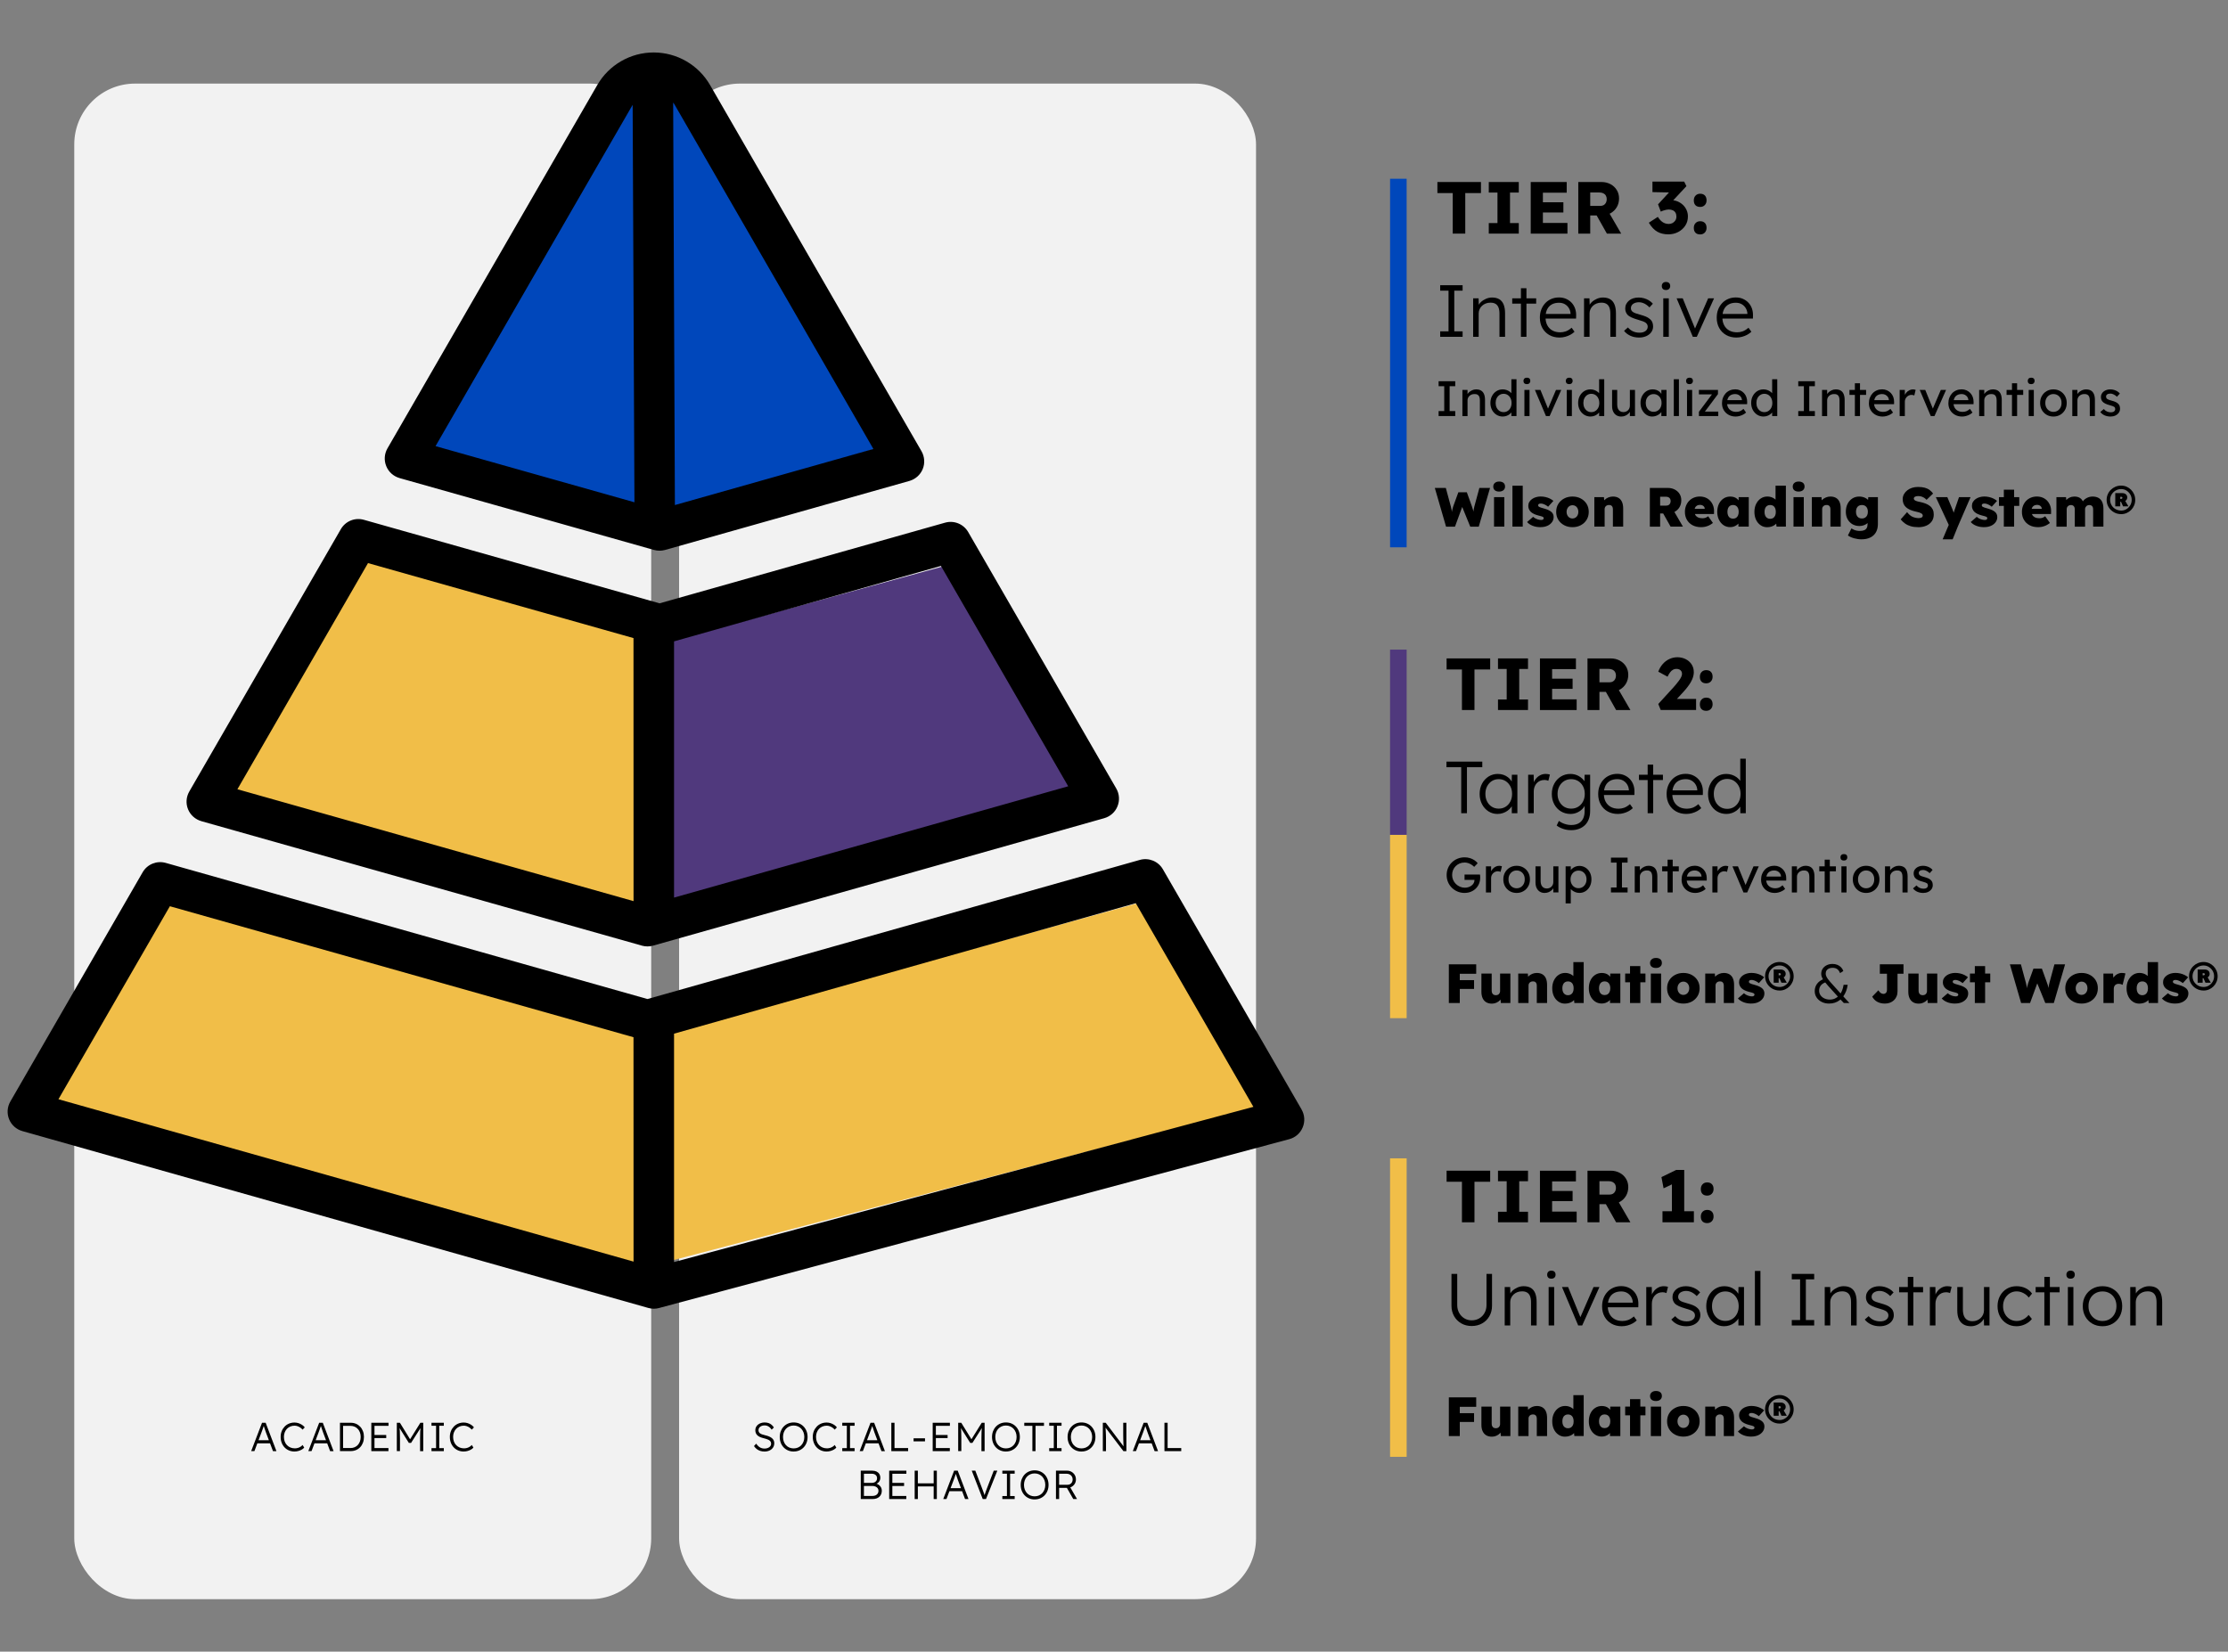 <?xml version="1.0" encoding="UTF-8"?> <svg xmlns="http://www.w3.org/2000/svg" id="Layer_1" viewBox="0 0 1208.82 896.27"><rect x="0" y="0" width="1208.82" height="896.27" fill="#808080" stroke="none"/><defs><style>.cls-1{fill:#f1be48;}.cls-1,.cls-2,.cls-3,.cls-4,.cls-5{stroke-width:0px;}.cls-6{stroke:#f1be48;}.cls-6,.cls-7{stroke-width:9px;}.cls-6,.cls-7,.cls-8{fill:none;stroke-miterlimit:10;}.cls-7{stroke:#50397d;}.cls-2{fill:#0047bb;}.cls-8{stroke:#0047bb;stroke-width:8.98px;}.cls-3{fill:#000;}.cls-4{fill:#f2f2f2;}.cls-5{fill:#50397d;}</style></defs><rect class="cls-4" x="368.45" y="45.36" width="313.02" height="822.43" rx="33" ry="33"></rect><rect class="cls-4" x="40.29" y="45.36" width="313.02" height="822.43" rx="33" ry="33"></rect><path class="cls-3" d="M136.27,787.46l5.9-15.4h1.96l5.85,15.4h-1.87l-3.76-9.99c-.1-.28-.22-.6-.34-.98-.12-.37-.26-.76-.4-1.17s-.27-.8-.4-1.18c-.12-.38-.24-.72-.34-1.01h.44c-.12.37-.24.74-.36,1.11s-.25.75-.38,1.12-.26.74-.4,1.11c-.13.37-.26.73-.4,1.1l-3.74,9.88h-1.76ZM138.78,783.21l.64-1.67h7.28l.7,1.67h-8.62Z"></path><path class="cls-3" d="M159.84,787.67c-1.1,0-2.11-.19-3.04-.58-.92-.39-1.72-.94-2.4-1.65-.67-.71-1.2-1.55-1.57-2.52s-.56-2.02-.56-3.17.19-2.17.56-3.11c.37-.95.91-1.77,1.59-2.49s1.49-1.26,2.4-1.64c.91-.38,1.91-.57,2.99-.57.72,0,1.43.11,2.13.34s1.35.54,1.95.93c.59.4,1.08.85,1.46,1.36l-1.19,1.23c-.37-.44-.79-.82-1.26-1.14-.48-.32-.98-.57-1.51-.75-.53-.18-1.06-.26-1.58-.26-.82,0-1.59.15-2.3.45-.71.3-1.32.72-1.84,1.26-.51.54-.91,1.19-1.2,1.94s-.43,1.56-.43,2.44.14,1.75.43,2.51c.29.76.7,1.42,1.23,1.97.54.55,1.17.98,1.89,1.28.73.3,1.54.45,2.43.45.53,0,1.06-.08,1.58-.23.53-.15,1.01-.37,1.45-.65.44-.28.81-.59,1.12-.95l.88,1.43c-.34.41-.79.77-1.35,1.09s-1.18.56-1.86.75c-.67.18-1.35.27-2.02.27Z"></path><path class="cls-3" d="M167.27,787.46l5.9-15.4h1.96l5.85,15.4h-1.87l-3.76-9.99c-.1-.28-.22-.6-.34-.98-.12-.37-.26-.76-.4-1.17-.14-.4-.27-.8-.4-1.18-.12-.38-.24-.72-.34-1.01h.44c-.12.37-.24.74-.36,1.11-.12.37-.25.75-.39,1.12-.13.37-.26.74-.4,1.11-.13.37-.26.73-.4,1.1l-3.74,9.88h-1.76ZM169.78,783.21l.64-1.67h7.28l.7,1.67h-8.62Z"></path><path class="cls-3" d="M184.45,787.46v-15.4h5.81c1.06,0,2.02.19,2.89.56.87.37,1.63.91,2.28,1.59s1.14,1.5,1.5,2.44.53,1.97.53,3.1-.18,2.17-.53,3.11-.85,1.76-1.49,2.44c-.64.68-1.4,1.21-2.28,1.58s-1.85.56-2.9.56h-5.81ZM186.17,786.09l-.2-.31h4.18c.81,0,1.55-.14,2.23-.43.68-.29,1.27-.7,1.76-1.23s.87-1.17,1.14-1.9c.27-.73.41-1.55.41-2.46s-.14-1.73-.41-2.46c-.27-.73-.66-1.37-1.16-1.9-.5-.54-1.09-.95-1.76-1.23-.67-.29-1.42-.43-2.22-.43h-4.25l.26-.26v12.63Z"></path><path class="cls-3" d="M201.46,787.46v-15.4h9.33v1.67h-7.61v12.06h7.57v1.67h-9.28ZM202.25,780.37v-1.67h7.3v1.67h-7.3Z"></path><path class="cls-3" d="M215.3,787.46v-15.4h1.67l5.92,9.61-.79-.02,5.98-9.59h1.56v15.4h-1.72v-7.04c0-1.32.02-2.51.07-3.56.04-1.06.12-2.1.24-3.15l.31.62-5.52,8.67h-1.19l-5.37-8.56.24-.73c.12.98.2,1.99.24,3.03.04,1.03.07,2.26.07,3.68v7.04h-1.72Z"></path><path class="cls-3" d="M234.11,787.46v-1.63h2.49v-12.14h-2.49v-1.63h6.69v1.63h-2.49v12.14h2.49v1.63h-6.69Z"></path><path class="cls-3" d="M251.64,787.67c-1.1,0-2.11-.19-3.04-.58-.92-.39-1.72-.94-2.4-1.65-.67-.71-1.2-1.55-1.57-2.52s-.56-2.02-.56-3.17.19-2.17.56-3.11c.37-.95.91-1.77,1.59-2.49s1.49-1.26,2.4-1.64c.91-.38,1.91-.57,2.99-.57.72,0,1.43.11,2.13.34s1.35.54,1.95.93c.59.4,1.08.85,1.46,1.36l-1.19,1.23c-.37-.44-.79-.82-1.26-1.14-.48-.32-.98-.57-1.51-.75-.53-.18-1.06-.26-1.58-.26-.82,0-1.59.15-2.3.45-.71.3-1.32.72-1.84,1.26-.51.54-.91,1.19-1.2,1.94s-.43,1.56-.43,2.44.14,1.75.43,2.51c.29.76.7,1.42,1.23,1.97.54.55,1.17.98,1.89,1.28.73.3,1.54.45,2.43.45.53,0,1.06-.08,1.58-.23.53-.15,1.01-.37,1.45-.65.44-.28.81-.59,1.12-.95l.88,1.43c-.34.41-.79.77-1.35,1.09s-1.18.56-1.86.75c-.67.18-1.35.27-2.02.27Z"></path><path class="cls-3" d="M414.69,787.67c-.78,0-1.51-.11-2.2-.33-.69-.22-1.32-.55-1.89-.99-.57-.44-1.08-.98-1.52-1.63l1.19-1.32c.69.98,1.4,1.67,2.12,2.07.73.4,1.54.59,2.45.59.66,0,1.26-.11,1.8-.33s.97-.53,1.28-.92c.31-.4.46-.85.46-1.36,0-.34-.06-.64-.17-.9-.11-.26-.28-.5-.5-.7-.22-.21-.49-.39-.81-.55-.32-.16-.69-.31-1.11-.44-.42-.13-.88-.26-1.4-.4-.75-.18-1.4-.38-1.97-.63-.56-.24-1.04-.54-1.43-.89-.39-.35-.68-.76-.88-1.22-.2-.46-.3-1.01-.3-1.64s.13-1.16.38-1.67c.26-.51.61-.96,1.07-1.33.45-.37.99-.66,1.61-.87.62-.21,1.28-.31,1.98-.31.79,0,1.5.11,2.12.32.62.21,1.18.53,1.66.94.48.41.9.9,1.25,1.47l-1.21,1.19c-.31-.48-.66-.9-1.04-1.25-.39-.35-.81-.62-1.28-.8-.46-.18-.97-.27-1.53-.27-.65,0-1.21.11-1.71.33-.49.22-.88.52-1.16.91s-.42.83-.42,1.33c0,.37.07.69.2.98.13.29.34.54.63.75s.66.4,1.12.57,1.02.33,1.66.47c.76.18,1.45.39,2.06.64.61.25,1.13.55,1.56.89s.76.74.99,1.2c.23.46.34.98.34,1.56,0,.91-.23,1.71-.68,2.39-.45.68-1.09,1.21-1.9,1.6-.81.38-1.76.57-2.85.57Z"></path><path class="cls-3" d="M430.6,787.67c-1.09,0-2.09-.19-3-.58-.92-.39-1.72-.93-2.4-1.64-.68-.7-1.21-1.54-1.58-2.5-.37-.96-.56-2.01-.56-3.16s.19-2.2.56-3.16c.37-.96.9-1.8,1.58-2.51.68-.71,1.48-1.26,2.4-1.65.92-.39,1.92-.58,3-.58s2.11.19,3.02.58,1.72.94,2.4,1.65c.68.71,1.21,1.55,1.58,2.51.37.96.56,2.01.56,3.16s-.19,2.17-.56,3.13c-.37.96-.9,1.8-1.58,2.51-.68.71-1.48,1.26-2.4,1.65-.92.39-1.92.58-3.02.58ZM430.6,785.98c.84,0,1.61-.15,2.32-.45s1.32-.73,1.84-1.29c.51-.56.91-1.21,1.2-1.97.29-.76.43-1.58.43-2.48s-.14-1.74-.43-2.5c-.29-.75-.69-1.41-1.2-1.97-.51-.56-1.13-.99-1.84-1.3s-1.48-.46-2.32-.46-1.61.15-2.32.46c-.71.31-1.32.74-1.84,1.3s-.91,1.21-1.19,1.97c-.28.76-.42,1.59-.42,2.5s.14,1.72.42,2.48c.28.75.67,1.41,1.19,1.97s1.13.99,1.84,1.29c.71.3,1.48.45,2.32.45Z"></path><path class="cls-3" d="M448.55,787.67c-1.1,0-2.11-.19-3.04-.58-.92-.39-1.72-.94-2.4-1.65-.67-.71-1.2-1.55-1.57-2.52s-.56-2.02-.56-3.17.19-2.17.56-3.11c.37-.95.91-1.77,1.59-2.49s1.49-1.26,2.4-1.64c.91-.38,1.91-.57,2.99-.57.72,0,1.43.11,2.13.34.7.23,1.35.54,1.95.93.59.4,1.08.85,1.46,1.36l-1.19,1.23c-.37-.44-.79-.82-1.27-1.14-.48-.32-.98-.57-1.51-.75-.53-.18-1.06-.26-1.58-.26-.82,0-1.59.15-2.3.45-.71.3-1.32.72-1.84,1.26-.51.54-.91,1.19-1.2,1.94s-.43,1.56-.43,2.44.14,1.75.43,2.51c.29.76.7,1.42,1.23,1.97.54.55,1.17.98,1.89,1.28.73.3,1.54.45,2.43.45.53,0,1.06-.08,1.58-.23.53-.15,1.01-.37,1.45-.65s.81-.59,1.12-.95l.88,1.43c-.34.41-.79.77-1.35,1.09s-1.18.56-1.86.75c-.67.18-1.35.27-2.02.27Z"></path><path class="cls-3" d="M456.98,787.46v-1.63h2.49v-12.14h-2.49v-1.63h6.69v1.63h-2.49v12.14h2.49v1.63h-6.69Z"></path><path class="cls-3" d="M466.41,787.46l5.9-15.4h1.96l5.85,15.4h-1.87l-3.76-9.99c-.1-.28-.22-.6-.34-.98-.12-.37-.26-.76-.4-1.17-.14-.4-.27-.8-.4-1.18-.12-.38-.24-.72-.34-1.01h.44c-.12.37-.24.74-.36,1.11-.12.37-.25.75-.39,1.12-.13.37-.26.74-.4,1.11-.13.37-.26.73-.4,1.1l-3.74,9.88h-1.76ZM468.92,783.21l.64-1.67h7.28l.7,1.67h-8.62Z"></path><path class="cls-3" d="M483.6,787.46v-15.4h1.72v13.73h7.39v1.67h-9.11Z"></path><path class="cls-3" d="M495.67,782.15v-1.65h6.2v1.65h-6.2Z"></path><path class="cls-3" d="M506.04,787.46v-15.4h9.33v1.67h-7.61v12.06h7.57v1.67h-9.28ZM506.83,780.37v-1.67h7.3v1.67h-7.3Z"></path><path class="cls-3" d="M519.87,787.46v-15.4h1.67l5.92,9.61-.79-.02,5.98-9.59h1.56v15.4h-1.72v-7.04c0-1.32.02-2.51.07-3.56.04-1.06.12-2.1.24-3.15l.31.62-5.52,8.67h-1.19l-5.37-8.56.24-.73c.12.98.2,1.99.24,3.03.04,1.03.07,2.26.07,3.68v7.04h-1.72Z"></path><path class="cls-3" d="M545.77,787.67c-1.09,0-2.09-.19-3-.58-.92-.39-1.72-.93-2.4-1.64-.68-.7-1.21-1.54-1.58-2.5-.37-.96-.56-2.01-.56-3.16s.19-2.2.56-3.16c.37-.96.9-1.8,1.58-2.51.68-.71,1.48-1.26,2.4-1.65.92-.39,1.92-.58,3-.58s2.11.19,3.02.58,1.72.94,2.4,1.65c.68.71,1.21,1.55,1.58,2.51.37.96.56,2.01.56,3.16s-.19,2.17-.56,3.13c-.37.96-.9,1.8-1.58,2.51-.68.71-1.48,1.26-2.4,1.65-.92.39-1.92.58-3.02.58ZM545.77,785.98c.84,0,1.61-.15,2.32-.45s1.32-.73,1.84-1.29c.51-.56.91-1.21,1.2-1.97.29-.76.43-1.58.43-2.48s-.14-1.74-.43-2.5c-.29-.75-.69-1.41-1.2-1.97-.51-.56-1.13-.99-1.84-1.3s-1.48-.46-2.32-.46-1.61.15-2.32.46c-.71.31-1.32.74-1.84,1.3s-.91,1.21-1.19,1.97c-.28.76-.42,1.59-.42,2.5s.14,1.72.42,2.48c.28.75.67,1.41,1.19,1.97s1.13.99,1.84,1.29c.71.3,1.48.45,2.32.45Z"></path><path class="cls-3" d="M560.13,787.46v-13.73h-4.4v-1.67h10.69v1.67h-4.58v13.73h-1.72Z"></path><path class="cls-3" d="M569.26,787.46v-1.63h2.49v-12.14h-2.49v-1.63h6.69v1.63h-2.49v12.14h2.49v1.63h-6.69Z"></path><path class="cls-3" d="M586.77,787.67c-1.09,0-2.09-.19-3-.58-.92-.39-1.72-.93-2.4-1.64-.68-.7-1.21-1.54-1.58-2.5-.37-.96-.56-2.01-.56-3.16s.19-2.2.56-3.16c.37-.96.9-1.8,1.58-2.51.68-.71,1.48-1.26,2.4-1.65.92-.39,1.92-.58,3-.58s2.11.19,3.02.58,1.72.94,2.4,1.65c.68.71,1.21,1.55,1.58,2.51.37.96.56,2.01.56,3.16s-.19,2.17-.56,3.13c-.37.96-.9,1.8-1.58,2.51-.68.71-1.48,1.26-2.4,1.65-.92.39-1.92.58-3.02.58ZM586.77,785.98c.84,0,1.61-.15,2.32-.45s1.32-.73,1.84-1.29c.51-.56.91-1.21,1.2-1.97.29-.76.43-1.58.43-2.48s-.14-1.74-.43-2.5c-.29-.75-.69-1.41-1.2-1.97-.51-.56-1.13-.99-1.84-1.3s-1.48-.46-2.32-.46-1.61.15-2.32.46c-.71.31-1.32.74-1.84,1.3s-.91,1.21-1.19,1.97c-.28.76-.42,1.59-.42,2.5s.14,1.72.42,2.48c.28.75.67,1.41,1.19,1.97s1.13.99,1.84,1.29c.71.3,1.48.45,2.32.45Z"></path><path class="cls-3" d="M598.35,787.46v-15.4h1.56l10.08,13.33-.31.4c-.04-.23-.08-.59-.1-1.06-.02-.47-.04-1-.07-1.6-.02-.59-.04-1.21-.06-1.86s-.03-1.28-.03-1.89-.01-1.17-.01-1.67v-5.65h1.72v15.4h-1.61l-10.03-13.16.26-.46c.04.59.08,1.17.12,1.74s.07,1.12.09,1.65c.02.53.04,1.01.06,1.45.01.44.03.81.03,1.12,0,.31.01.53.01.66v7h-1.72Z"></path><path class="cls-3" d="M614.6,787.46l5.9-15.4h1.96l5.85,15.4h-1.87l-3.76-9.99c-.1-.28-.22-.6-.34-.98-.12-.37-.26-.76-.4-1.17-.14-.4-.27-.8-.4-1.18-.12-.38-.24-.72-.34-1.01h.44c-.12.37-.24.74-.36,1.11-.12.37-.25.75-.39,1.12-.13.37-.26.74-.4,1.11-.13.37-.26.73-.4,1.1l-3.74,9.88h-1.76ZM617.11,783.21l.64-1.67h7.28l.7,1.67h-8.62Z"></path><path class="cls-3" d="M631.78,787.46v-15.4h1.72v13.73h7.39v1.67h-9.11Z"></path><path class="cls-3" d="M467.01,813.46v-15.4h6.25c.89,0,1.67.16,2.32.47.65.32,1.16.76,1.51,1.34.35.58.53,1.26.53,2.06,0,.85-.24,1.58-.73,2.19s-1.14,1.03-1.98,1.26l-.04-.42c.72.13,1.34.38,1.87.76.53.37.94.83,1.24,1.38.3.54.45,1.15.45,1.83s-.12,1.31-.35,1.87c-.23.56-.57,1.03-1,1.43-.43.4-.95.7-1.56.91-.61.21-1.29.32-2.04.32h-6.47ZM468.73,804.68h4.4c.53,0,1-.11,1.41-.32.41-.21.73-.51.97-.88.23-.37.35-.8.35-1.27,0-.75-.25-1.35-.76-1.8-.51-.45-1.21-.68-2.12-.68h-4.25v4.95ZM468.73,811.78h4.62c.66,0,1.24-.11,1.73-.34.49-.23.87-.55,1.14-.98.27-.42.41-.92.41-1.47,0-.53-.14-.99-.43-1.39-.29-.4-.68-.7-1.19-.92-.51-.22-1.1-.33-1.77-.33h-4.51v5.43Z"></path><path class="cls-3" d="M482.43,813.46v-15.4h9.33v1.67h-7.61v12.06h7.57v1.67h-9.28ZM483.22,806.37v-1.67h7.3v1.67h-7.3Z"></path><path class="cls-3" d="M496.27,813.46v-15.4h1.72v15.4h-1.72ZM497.11,806.61v-1.67h10.19v1.67h-10.19ZM506.57,813.46v-15.4h1.72v15.4h-1.72Z"></path><path class="cls-3" d="M511.76,813.46l5.9-15.4h1.96l5.85,15.4h-1.87l-3.76-9.99c-.1-.28-.22-.6-.34-.98-.12-.37-.26-.76-.4-1.17-.14-.4-.27-.8-.4-1.18-.12-.38-.24-.72-.34-1.01h.44c-.12.37-.24.74-.36,1.11-.12.37-.25.75-.39,1.12-.13.37-.26.74-.4,1.11-.13.37-.26.73-.4,1.1l-3.74,9.88h-1.76ZM514.27,809.21l.64-1.67h7.28l.7,1.67h-8.62Z"></path><path class="cls-3" d="M533.19,813.46l-5.96-15.4h1.94l3.83,10.03c.18.46.33.86.46,1.21.13.35.25.69.36,1,.11.32.22.63.32.94.1.31.21.65.33,1.01l-.57.02c.15-.5.29-.96.43-1.39.14-.42.29-.86.44-1.31s.35-.97.58-1.57l3.81-9.94h1.94l-6.14,15.4h-1.76Z"></path><path class="cls-3" d="M543.83,813.46v-1.63h2.49v-12.14h-2.49v-1.63h6.69v1.63h-2.49v12.14h2.49v1.63h-6.69Z"></path><path class="cls-3" d="M561.34,813.67c-1.09,0-2.09-.19-3-.58-.92-.39-1.72-.93-2.4-1.64-.68-.7-1.21-1.54-1.58-2.5-.37-.96-.56-2.01-.56-3.16s.19-2.2.56-3.16c.37-.96.9-1.8,1.58-2.51.68-.71,1.48-1.26,2.4-1.65.92-.39,1.92-.58,3-.58s2.11.19,3.02.58,1.72.94,2.4,1.65c.68.71,1.21,1.55,1.58,2.51.37.96.56,2.01.56,3.16s-.19,2.17-.56,3.13c-.37.96-.9,1.8-1.58,2.51-.68.71-1.48,1.26-2.4,1.65-.92.39-1.92.58-3.02.58ZM561.34,811.98c.84,0,1.61-.15,2.32-.45s1.32-.73,1.84-1.29c.51-.56.91-1.21,1.2-1.97.29-.76.43-1.58.43-2.48s-.14-1.74-.43-2.5c-.29-.75-.69-1.41-1.2-1.97-.51-.56-1.13-.99-1.84-1.3s-1.48-.46-2.32-.46-1.61.15-2.32.46c-.71.31-1.32.74-1.84,1.3s-.91,1.21-1.19,1.97c-.28.76-.42,1.59-.42,2.5s.14,1.72.42,2.48c.28.75.67,1.41,1.19,1.97s1.13.99,1.84,1.29c.71.3,1.48.45,2.32.45Z"></path><path class="cls-3" d="M572.92,813.46v-15.4h6.03c.89,0,1.71.21,2.43.63s1.3.99,1.73,1.71c.43.72.64,1.53.64,2.44,0,.85-.21,1.62-.62,2.31-.41.69-.97,1.24-1.67,1.64-.7.4-1.5.6-2.38.6h-4.44v6.07h-1.72ZM574.63,805.71h4.6c.54,0,1.02-.12,1.43-.37.41-.25.73-.59.97-1.02.23-.43.35-.93.35-1.49,0-.6-.14-1.14-.42-1.61-.28-.47-.66-.84-1.16-1.1s-1.05-.4-1.68-.4h-4.09v5.98ZM582.31,813.46l-3.87-6.78,1.65-.57,4.27,7.35h-2.05Z"></path><polygon class="cls-5" points="587.25 427.52 364.11 488.71 364.11 347.84 515.21 306.38 587.25 427.52"></polygon><polygon class="cls-1" points="360.88 684.96 360.88 561.04 616.8 490.24 681.99 600.75 360.88 684.96"></polygon><path class="cls-2" d="M474.56,243.67l-109.08,31.83-.95-228.38c.37.48.69,1.01.98,1.55l109.05,195.01Z"></path><polygon class="cls-1" points="92.42 480.06 353.23 559.56 353.26 696.3 22.44 597.35 92.42 480.06"></polygon><polygon class="cls-1" points="186.27 298.52 348.05 344.23 348.08 504.54 106.69 436.36 186.27 298.52"></polygon><path class="cls-2" d="M344.86,46.3c0-.09.09-.15.15-.25l1.04,233.02-116.6-32.92,115.4-199.85Z"></path><path class="cls-3" d="M706.18,602.04l-75.24-130.32c-2.5-4.35-7.67-6.45-12.51-5.09l-267.15,75.49-261.38-73.87c-4.86-1.36-10,.74-12.51,5.09L5.62,597.73c-1.71,2.93-1.96,6.48-.68,9.64,1.28,3.13,3.95,5.51,7.19,6.42l339.57,95.96c.97.28,1.99.43,2.98.43s1.93-.11,2.84-.37l341.98-91.64c3.3-.88,6-3.24,7.3-6.42,1.31-3.15,1.08-6.74-.63-9.69h0ZM92.17,491.77l251.54,71.08.03,121.76L31.71,596.5l60.46-104.74ZM365.71,684.84v-123.92l250.52-70.8,63.81,110.51-314.33,84.21ZM109.25,445.61l239.09,67.56h-.03c1.96.54,4.04.54,5.97,0l244.83-69.18c3.27-.94,5.94-3.3,7.19-6.45,1.28-3.13,1.05-6.71-.65-9.64l-80.35-139.19c-2.53-4.35-7.67-6.45-12.51-5.09l-154.93,43.77-160.42-45.31c-4.83-1.39-10,.71-12.51,5.06l-82.23,142.37c-1.71,2.96-1.96,6.51-.68,9.64,1.28,3.15,3.95,5.51,7.22,6.45h0ZM579.56,426.68l-213.85,60.4v-139.04l144.81-40.93,69.04,119.57ZM199.66,305.56l144.05,40.7.03,142.74-214.93-60.71,70.86-122.73ZM216.72,259.41l138.1,39.02h.03c1.96.54,4.04.54,6,0l132.59-37.46c3.24-.94,5.91-3.3,7.19-6.45,1.28-3.13,1.02-6.71-.65-9.64l-114.75-198.76c-6.31-10.91-17.96-17.65-30.58-17.65s-24.27,6.74-30.58,17.65l-113.86,197.2c-1.71,2.96-1.93,6.51-.65,9.64,1.28,3.15,3.92,5.51,7.19,6.45h-.03ZM473.86,243.63l-107.69,30.44-.94-218.43c.37.45.68.97.97,1.48l107.67,186.51ZM343.11,57.12c0-.09.09-.14.14-.23l.97,215.67-107.92-30.47,106.81-184.98Z"></path><path class="cls-3" d="M788.19,126.77v-22h-8.32v-6h23.64v6h-8.52v22h-6.8Z"></path><path class="cls-3" d="M807.75,126.77v-5.72h4.72v-16.56h-4.72v-5.72h16.28v5.72h-4.76v16.56h4.76v5.72h-16.28Z"></path><path class="cls-3" d="M830.51,126.77v-28h19.52v5.8h-12.92v16.4h13.32v5.8h-19.92ZM833.71,115.29v-5.52h14.52v5.52h-14.52Z"></path><path class="cls-3" d="M856.31,126.77v-28h12.6c1.79,0,3.41.39,4.86,1.16,1.45.77,2.59,1.83,3.42,3.18.83,1.35,1.24,2.87,1.24,4.58s-.41,3.34-1.24,4.74c-.83,1.4-1.96,2.5-3.4,3.3-1.44.8-3.07,1.2-4.88,1.2h-6.12v9.84h-6.48ZM862.79,111.73h5.52c.69,0,1.3-.15,1.82-.46s.92-.74,1.2-1.3c.28-.56.42-1.2.42-1.92s-.16-1.35-.48-1.9c-.32-.55-.78-.97-1.38-1.26-.6-.29-1.33-.44-2.18-.44h-4.92v7.28ZM871.83,126.77l-7.12-12.64,6.96-1,7.92,13.64h-7.76Z"></path><path class="cls-3" d="M905.15,127.17c-2.27,0-4.25-.47-5.94-1.42-1.69-.95-3.23-2.58-4.62-4.9l4.88-3.16c.59.93,1.19,1.68,1.82,2.24.63.56,1.28.97,1.96,1.22.68.25,1.39.38,2.14.38s1.43-.17,2.06-.5c.63-.33,1.13-.81,1.52-1.42.39-.61.58-1.31.58-2.08,0-.83-.17-1.53-.5-2.1-.33-.57-.81-1.01-1.44-1.3-.63-.29-1.38-.44-2.26-.44-.4,0-.83.05-1.28.14-.45.09-.93.22-1.44.38-.51.16-1.03.37-1.56.64l-1.48-3.96,6.8-7.4,1.84,1-11.68-.24v-5.72h17.2l1.24,2.48-9.24,9.92-1.6-1.88c.21-.11.57-.21,1.06-.3.49-.09.97-.14,1.42-.14,1.25,0,2.43.23,3.52.68,1.09.45,2.07,1.08,2.92,1.88.85.8,1.52,1.74,2,2.82.48,1.08.72,2.23.72,3.46,0,1.87-.47,3.53-1.42,4.98-.95,1.45-2.23,2.61-3.84,3.46s-3.41,1.28-5.38,1.28Z"></path><path class="cls-3" d="M922.43,112.29c-1.09,0-1.94-.31-2.54-.92-.6-.61-.9-1.49-.9-2.64,0-1.07.32-1.93.96-2.6s1.47-1,2.48-1c1.09,0,1.95.31,2.56.94.61.63.92,1.51.92,2.66,0,1.04-.32,1.89-.96,2.56-.64.67-1.48,1-2.52,1ZM922.43,127.21c-1.09,0-1.94-.31-2.54-.92-.6-.61-.9-1.49-.9-2.64,0-1.07.32-1.93.96-2.6s1.47-1,2.48-1c1.09,0,1.95.31,2.56.94.61.63.92,1.51.92,2.66,0,1.04-.32,1.89-.96,2.56-.64.67-1.48,1-2.52,1Z"></path><path class="cls-3" d="M781.39,182.77v-2.96h4.52v-22.08h-4.52v-2.96h12.16v2.96h-4.52v22.08h4.52v2.96h-12.16Z"></path><path class="cls-3" d="M799.27,182.77v-20.88h2.96l.12,4.36-.48.2c.27-.91.79-1.73,1.56-2.48.77-.75,1.7-1.35,2.78-1.82,1.08-.47,2.19-.7,3.34-.7,1.55,0,2.84.31,3.88.92,1.04.61,1.83,1.56,2.36,2.84.53,1.28.8,2.91.8,4.88v12.68h-3.04v-12.52c0-1.39-.18-2.53-.54-3.42-.36-.89-.91-1.55-1.66-1.98-.75-.43-1.67-.63-2.76-.6-.91,0-1.75.15-2.52.46-.77.31-1.44.73-2,1.26-.56.53-1,1.15-1.32,1.84-.32.69-.48,1.44-.48,2.24v12.72h-3Z"></path><path class="cls-3" d="M820.47,164.77v-2.88h13v2.88h-13ZM825.19,182.77v-26.36h3v26.36h-3Z"></path><path class="cls-3" d="M846.15,183.17c-2.08,0-3.93-.45-5.54-1.36-1.61-.91-2.87-2.17-3.78-3.8-.91-1.63-1.36-3.49-1.36-5.6,0-1.63.25-3.1.76-4.42.51-1.32,1.22-2.47,2.14-3.46.92-.99,2.02-1.75,3.3-2.3,1.28-.55,2.67-.82,4.16-.82,1.41,0,2.7.25,3.86.76,1.16.51,2.16,1.21,3,2.1.84.89,1.47,1.95,1.9,3.18.43,1.23.61,2.57.56,4.04l-.04,1.4h-17.4l-.44-2.52h15.56l-.72.68v-.96c-.05-.96-.33-1.89-.84-2.78-.51-.89-1.22-1.62-2.14-2.18-.92-.56-2.02-.84-3.3-.84-1.49,0-2.79.3-3.88.9-1.09.6-1.93,1.49-2.52,2.66s-.88,2.63-.88,4.36.32,3.09.96,4.3c.64,1.21,1.55,2.15,2.74,2.82,1.19.67,2.62,1,4.3,1,.99,0,1.97-.17,2.94-.5.97-.33,2.05-.99,3.22-1.98l1.56,2.16c-.61.61-1.35,1.15-2.2,1.62-.85.47-1.79.84-2.8,1.12-1.01.28-2.05.42-3.12.42Z"></path><path class="cls-3" d="M859.43,182.77v-20.88h2.96l.12,4.36-.48.2c.27-.91.79-1.73,1.56-2.48.77-.75,1.7-1.35,2.78-1.82,1.08-.47,2.19-.7,3.34-.7,1.55,0,2.84.31,3.88.92,1.04.61,1.83,1.56,2.36,2.84.53,1.28.8,2.91.8,4.88v12.68h-3.04v-12.52c0-1.39-.18-2.53-.54-3.42-.36-.89-.91-1.55-1.66-1.98-.75-.43-1.67-.63-2.76-.6-.91,0-1.75.15-2.52.46-.77.31-1.44.73-2,1.26-.56.53-1,1.15-1.32,1.84-.32.69-.48,1.44-.48,2.24v12.72h-3Z"></path><path class="cls-3" d="M889.3,183.17c-1.79,0-3.39-.33-4.8-1-1.41-.67-2.53-1.55-3.36-2.64l2.12-1.84c.77.93,1.69,1.64,2.74,2.12,1.05.48,2.23.72,3.54.72.67,0,1.27-.07,1.8-.22.53-.15,1-.37,1.4-.66.4-.29.71-.64.92-1.04.21-.4.32-.84.32-1.32,0-.88-.39-1.61-1.16-2.2-.35-.24-.84-.49-1.48-.74-.64-.25-1.41-.5-2.32-.74-1.49-.43-2.73-.86-3.72-1.3-.99-.44-1.76-.95-2.32-1.54-.4-.48-.7-1-.9-1.56-.2-.56-.3-1.17-.3-1.84,0-.85.18-1.64.54-2.36.36-.72.87-1.35,1.52-1.9.65-.55,1.43-.96,2.32-1.24.89-.28,1.86-.42,2.9-.42.99,0,1.96.13,2.92.4s1.85.65,2.68,1.16c.83.51,1.53,1.11,2.12,1.8l-1.84,2c-.51-.53-1.07-1.01-1.68-1.44-.61-.43-1.26-.76-1.94-1-.68-.24-1.38-.36-2.1-.36-.64,0-1.23.08-1.78.24-.55.16-1.01.38-1.4.66-.39.28-.68.62-.88,1.02-.2.4-.3.84-.3,1.32,0,.4.08.76.24,1.08.16.32.39.6.68.84.37.29.9.57,1.58.82.68.25,1.53.51,2.54.78,1.17.32,2.17.65,2.98.98.81.33,1.49.73,2.02,1.18.72.53,1.23,1.15,1.54,1.84s.46,1.48.46,2.36c0,1.17-.33,2.21-.98,3.12-.65.91-1.55,1.62-2.7,2.14-1.15.52-2.45.78-3.92.78Z"></path><path class="cls-3" d="M903.9,157.37c-.75,0-1.31-.19-1.7-.58-.39-.39-.58-.91-.58-1.58s.2-1.2.6-1.6.96-.6,1.68-.6,1.28.19,1.68.58c.4.39.6.93.6,1.62,0,.64-.2,1.16-.6,1.56-.4.4-.96.6-1.68.6ZM902.42,182.77v-20.88h3v20.88h-3Z"></path><path class="cls-3" d="M918.46,182.77l-8.8-20.88h3.32l6.96,17.08-.8.44,7.64-17.52h3.2l-9.36,20.88h-2.16Z"></path><path class="cls-3" d="M942.1,183.17c-2.08,0-3.93-.45-5.54-1.36-1.61-.91-2.87-2.17-3.78-3.8-.91-1.63-1.36-3.49-1.36-5.6,0-1.63.25-3.1.76-4.42.51-1.32,1.22-2.47,2.14-3.46.92-.99,2.02-1.75,3.3-2.3,1.28-.55,2.67-.82,4.16-.82,1.41,0,2.7.25,3.86.76,1.16.51,2.16,1.21,3,2.1.84.89,1.47,1.95,1.9,3.18.43,1.23.61,2.57.56,4.04l-.04,1.4h-17.4l-.44-2.52h15.56l-.72.68v-.96c-.05-.96-.33-1.89-.84-2.78-.51-.89-1.22-1.62-2.14-2.18-.92-.56-2.02-.84-3.3-.84-1.49,0-2.79.3-3.88.9-1.09.6-1.93,1.49-2.52,2.66-.59,1.17-.88,2.63-.88,4.36s.32,3.09.96,4.3c.64,1.21,1.55,2.15,2.74,2.82,1.19.67,2.62,1,4.3,1,.99,0,1.97-.17,2.94-.5.97-.33,2.05-.99,3.22-1.98l1.56,2.16c-.61.61-1.35,1.15-2.2,1.62-.85.47-1.79.84-2.8,1.12-1.01.28-2.05.42-3.12.42Z"></path><path class="cls-3" d="M780.53,225.77v-2.7h3.05v-13.5h-3.05v-2.7h9.02v2.7h-3.05v13.5h3.05v2.7h-9.02Z"></path><path class="cls-3" d="M793.44,225.77v-14.17h2.78v2.92l-.49.32c.18-.63.53-1.21,1.05-1.74.52-.53,1.14-.96,1.86-1.3s1.46-.5,2.21-.5c1.08,0,1.98.21,2.7.63.72.42,1.26,1.07,1.62,1.93.36.86.54,1.95.54,3.27v8.64h-2.78v-8.45c0-.81-.11-1.48-.32-2.01-.22-.53-.55-.92-1-1.16-.45-.24-1.01-.35-1.67-.31-.54,0-1.04.08-1.49.26-.45.17-.84.41-1.17.72-.33.31-.59.66-.78,1.07s-.28.84-.28,1.31v8.59h-2.78Z"></path><path class="cls-3" d="M815.41,226.04c-1.3,0-2.45-.32-3.47-.96-1.02-.64-1.82-1.51-2.42-2.62-.59-1.11-.89-2.37-.89-3.79s.29-2.69.88-3.79c.58-1.11,1.38-1.98,2.39-2.62,1.01-.64,2.15-.96,3.43-.96.7,0,1.38.11,2.04.34.66.23,1.25.53,1.77.92.52.39.93.81,1.23,1.27s.45.92.45,1.39l-.81.05v-9.48h2.78v19.98h-2.78v-3.38h.54c0,.43-.14.86-.43,1.28-.29.42-.67.81-1.15,1.17-.48.36-1.03.65-1.65.86-.62.22-1.26.32-1.9.32ZM815.79,223.64c.85,0,1.59-.22,2.24-.65.65-.43,1.16-1.02,1.53-1.77.37-.75.55-1.6.55-2.55s-.19-1.8-.55-2.55c-.37-.75-.88-1.34-1.53-1.77s-1.4-.65-2.24-.65-1.59.22-2.24.65-1.16,1.02-1.53,1.77-.55,1.6-.55,2.55.18,1.8.55,2.55c.37.75.88,1.34,1.53,1.77.65.43,1.39.65,2.24.65Z"></path><path class="cls-3" d="M828.43,208.46c-.59,0-1.05-.15-1.38-.46-.32-.31-.49-.74-.49-1.3,0-.52.17-.95.5-1.27.33-.32.79-.49,1.36-.49s1.05.15,1.38.46c.32.31.49.74.49,1.3,0,.52-.17.94-.5,1.27-.33.32-.79.49-1.36.49ZM827.08,225.77v-14.17h2.78v14.17h-2.78Z"></path><path class="cls-3" d="M838.77,225.77l-5.99-14.17h3l4.32,10.61-.51.24,4.62-10.85h2.86l-6.29,14.17h-2Z"></path><path class="cls-3" d="M851.4,208.46c-.59,0-1.05-.15-1.38-.46-.32-.31-.49-.74-.49-1.3,0-.52.17-.95.5-1.27.33-.32.79-.49,1.36-.49s1.05.15,1.38.46c.32.31.49.74.49,1.3,0,.52-.17.94-.5,1.27-.33.32-.79.49-1.36.49ZM850.05,225.77v-14.17h2.78v14.17h-2.78Z"></path><path class="cls-3" d="M863.01,226.04c-1.3,0-2.45-.32-3.47-.96-1.02-.64-1.82-1.51-2.42-2.62-.59-1.11-.89-2.37-.89-3.79s.29-2.69.88-3.79c.58-1.11,1.38-1.98,2.39-2.62,1.01-.64,2.15-.96,3.43-.96.7,0,1.38.11,2.04.34.66.23,1.25.53,1.77.92.52.39.93.81,1.23,1.27s.45.92.45,1.39l-.81.05v-9.48h2.78v19.98h-2.78v-3.38h.54c0,.43-.14.86-.43,1.28-.29.42-.67.81-1.15,1.17-.48.36-1.03.65-1.65.86-.62.22-1.26.32-1.9.32ZM863.39,223.64c.85,0,1.59-.22,2.24-.65.65-.43,1.16-1.02,1.53-1.77.37-.75.55-1.6.55-2.55s-.19-1.8-.55-2.55c-.37-.75-.88-1.34-1.53-1.77s-1.4-.65-2.24-.65-1.59.22-2.24.65-1.16,1.02-1.53,1.77-.55,1.6-.55,2.55.18,1.8.55,2.55c.37.75.88,1.34,1.53,1.77.65.43,1.39.65,2.24.65Z"></path><path class="cls-3" d="M879.62,226.04c-1.01,0-1.89-.23-2.63-.7s-1.32-1.12-1.73-1.97c-.41-.85-.61-1.85-.61-3.02v-8.75h2.78v7.99c0,.83.13,1.54.39,2.15.26.6.64,1.07,1.13,1.39.49.32,1.09.49,1.79.49.52,0,1-.08,1.43-.26.43-.17.8-.41,1.12-.72.31-.31.56-.67.74-1.11.18-.43.27-.9.27-1.4v-8.53h2.78v14.17h-2.78v-2.97l.49-.32c-.22.67-.58,1.27-1.09,1.81-.51.54-1.12.97-1.82,1.28-.7.31-1.46.47-2.27.47Z"></path><path class="cls-3" d="M896.44,226.04c-1.17,0-2.24-.32-3.2-.97-.96-.65-1.73-1.53-2.31-2.65-.58-1.12-.86-2.38-.86-3.78s.29-2.69.88-3.79c.58-1.11,1.38-1.97,2.38-2.61,1-.63,2.12-.94,3.36-.94.74,0,1.41.11,2.02.32.61.22,1.15.52,1.61.91s.84.83,1.13,1.34c.3.5.48,1.04.55,1.62l-.62-.22v-3.67h2.81v14.17h-2.81v-3.38l.65-.19c-.11.49-.33.96-.66,1.42-.33.46-.76.87-1.27,1.23s-1.08.65-1.7.86-1.27.32-1.96.32ZM897.17,223.47c.85,0,1.59-.21,2.24-.62.65-.41,1.16-.99,1.53-1.71.37-.73.55-1.56.55-2.5s-.18-1.74-.55-2.46-.88-1.29-1.53-1.7c-.65-.41-1.4-.62-2.24-.62s-1.56.21-2.2.62-1.14.98-1.51,1.7c-.37.72-.55,1.54-.55,2.46s.18,1.77.55,2.5c.37.73.87,1.3,1.51,1.71s1.37.62,2.2.62Z"></path><path class="cls-3" d="M908.13,225.77v-19.98h2.78v19.98h-2.78Z"></path><path class="cls-3" d="M916.66,208.46c-.59,0-1.05-.15-1.38-.46-.32-.31-.49-.74-.49-1.3,0-.52.17-.95.5-1.27.33-.32.79-.49,1.36-.49s1.05.15,1.38.46c.32.31.49.74.49,1.3,0,.52-.17.94-.5,1.27s-.79.49-1.36.49ZM915.31,225.77v-14.17h2.78v14.17h-2.78Z"></path><path class="cls-3" d="M921.76,225.77v-2.32l7.32-9.77v.32h-7.32v-2.4h10.34v2.27l-7.21,9.64-.11-.14h7.48v2.4h-10.5Z"></path><path class="cls-3" d="M941.77,226.04c-1.46,0-2.75-.31-3.88-.93s-2.01-1.47-2.65-2.55c-.64-1.08-.96-2.32-.96-3.73,0-1.12.18-2.13.54-3.05s.86-1.71,1.5-2.39c.64-.67,1.4-1.2,2.29-1.57.89-.37,1.86-.55,2.9-.55.92,0,1.77.18,2.56.53.79.35,1.48.83,2.07,1.44.58.61,1.04,1.34,1.35,2.17.31.84.46,1.75.45,2.74l-.03,1.19h-11.58l-.62-2.21h9.8l-.41.46v-.65c-.05-.59-.25-1.12-.59-1.59-.34-.47-.77-.84-1.3-1.11-.52-.27-1.09-.4-1.7-.4-.97,0-1.79.18-2.46.55-.67.37-1.17.91-1.51,1.62-.34.71-.51,1.59-.51,2.63,0,.99.21,1.85.62,2.58.41.73,1,1.29,1.75,1.69.76.4,1.63.59,2.62.59.7,0,1.35-.12,1.96-.35.6-.23,1.25-.66,1.96-1.27l1.4,1.97c-.43.43-.96.81-1.58,1.13s-1.28.58-1.97.77c-.69.19-1.37.28-2.04.28Z"></path><path class="cls-3" d="M956.89,226.04c-1.3,0-2.45-.32-3.47-.96-1.02-.64-1.82-1.51-2.42-2.62-.59-1.11-.89-2.37-.89-3.79s.29-2.69.88-3.79,1.38-1.98,2.39-2.62c1.01-.64,2.15-.96,3.43-.96.7,0,1.38.11,2.04.34.66.23,1.25.53,1.77.92.52.39.93.81,1.23,1.27s.45.92.45,1.39l-.81.05v-9.48h2.78v19.98h-2.78v-3.38h.54c0,.43-.14.86-.43,1.28-.29.42-.67.81-1.15,1.17-.48.36-1.03.65-1.65.86-.62.22-1.26.32-1.9.32ZM957.27,223.64c.85,0,1.59-.22,2.24-.65.65-.43,1.16-1.02,1.53-1.77.37-.75.55-1.6.55-2.55s-.18-1.8-.55-2.55-.88-1.34-1.53-1.77c-.65-.43-1.39-.65-2.24-.65s-1.59.22-2.24.65c-.65.43-1.16,1.02-1.53,1.77s-.55,1.6-.55,2.55.18,1.8.55,2.55c.37.75.88,1.34,1.53,1.77.65.43,1.39.65,2.24.65Z"></path><path class="cls-3" d="M975.66,225.77v-2.7h3.05v-13.5h-3.05v-2.7h9.02v2.7h-3.05v13.5h3.05v2.7h-9.02Z"></path><path class="cls-3" d="M988.56,225.77v-14.17h2.78v2.92l-.49.32c.18-.63.53-1.21,1.05-1.74.52-.53,1.14-.96,1.86-1.3s1.46-.5,2.21-.5c1.08,0,1.98.21,2.7.63.72.42,1.26,1.07,1.62,1.93.36.86.54,1.95.54,3.27v8.64h-2.78v-8.45c0-.81-.11-1.48-.32-2.01-.22-.53-.55-.92-1-1.16-.45-.24-1.01-.35-1.67-.31-.54,0-1.04.08-1.49.26-.45.17-.84.41-1.17.72-.33.31-.59.66-.78,1.07-.19.41-.28.84-.28,1.31v8.59h-2.78Z"></path><path class="cls-3" d="M1003.44,214.29v-2.7h9.02v2.7h-9.02ZM1006.38,225.77v-17.79h2.78v17.79h-2.78Z"></path><path class="cls-3" d="M1021.47,226.04c-1.46,0-2.75-.31-3.87-.93-1.12-.62-2.01-1.47-2.65-2.55s-.96-2.32-.96-3.73c0-1.12.18-2.13.54-3.05.36-.92.86-1.71,1.5-2.39.64-.67,1.4-1.2,2.29-1.57.89-.37,1.86-.55,2.9-.55.92,0,1.77.18,2.57.53.79.35,1.48.83,2.07,1.44.58.61,1.04,1.34,1.35,2.17.32.84.46,1.75.45,2.74l-.03,1.19h-11.58l-.62-2.21h9.8l-.4.46v-.65c-.05-.59-.25-1.12-.59-1.59s-.77-.84-1.3-1.11c-.52-.27-1.09-.4-1.7-.4-.97,0-1.79.18-2.46.55-.67.37-1.17.91-1.51,1.62-.34.71-.51,1.59-.51,2.63,0,.99.21,1.85.62,2.58.41.73,1,1.29,1.75,1.69.76.4,1.63.59,2.62.59.7,0,1.35-.12,1.96-.35.6-.23,1.26-.66,1.96-1.27l1.4,1.97c-.43.43-.96.81-1.58,1.13s-1.28.58-1.97.77c-.69.19-1.37.28-2.04.28Z"></path><path class="cls-3" d="M1030.68,225.77v-14.17h2.81v4.46l-.27-1.08c.2-.68.54-1.3,1.01-1.86.48-.56,1.03-1,1.65-1.32.62-.32,1.26-.49,1.93-.49.31,0,.6.03.88.08.28.05.5.12.66.19l-.73,3.02c-.22-.09-.45-.17-.71-.23-.26-.06-.52-.09-.77-.09-.49,0-.95.09-1.39.28-.44.19-.83.45-1.16.78s-.6.72-.8,1.16-.3.92-.3,1.44v7.83h-2.81Z"></path><path class="cls-3" d="M1047.56,225.77l-5.99-14.17h3l4.32,10.61-.51.24,4.62-10.85h2.86l-6.29,14.17h-2Z"></path><path class="cls-3" d="M1064.59,226.04c-1.46,0-2.75-.31-3.87-.93-1.12-.62-2.01-1.47-2.65-2.55s-.96-2.32-.96-3.73c0-1.12.18-2.13.54-3.05.36-.92.86-1.71,1.5-2.39.64-.67,1.4-1.2,2.29-1.57.89-.37,1.86-.55,2.9-.55.92,0,1.77.18,2.57.53.79.35,1.48.83,2.07,1.44.58.61,1.04,1.34,1.35,2.17.32.84.46,1.75.45,2.74l-.03,1.19h-11.58l-.62-2.21h9.8l-.4.46v-.65c-.05-.59-.25-1.12-.59-1.59s-.77-.84-1.3-1.11c-.52-.27-1.09-.4-1.7-.4-.97,0-1.79.18-2.46.55-.67.37-1.17.91-1.51,1.62-.34.71-.51,1.59-.51,2.63,0,.99.21,1.85.62,2.58.41.73,1,1.29,1.75,1.69.76.4,1.63.59,2.62.59.7,0,1.35-.12,1.96-.35.6-.23,1.26-.66,1.96-1.27l1.4,1.97c-.43.43-.96.81-1.58,1.13s-1.28.58-1.97.77c-.69.19-1.37.28-2.04.28Z"></path><path class="cls-3" d="M1073.8,225.77v-14.17h2.78v2.92l-.49.32c.18-.63.53-1.21,1.05-1.74.52-.53,1.14-.96,1.86-1.3s1.46-.5,2.21-.5c1.08,0,1.98.21,2.7.63.72.42,1.26,1.07,1.62,1.93.36.86.54,1.95.54,3.27v8.64h-2.78v-8.45c0-.81-.11-1.48-.32-2.01-.22-.53-.55-.92-1-1.16-.45-.24-1.01-.35-1.67-.31-.54,0-1.04.08-1.49.26-.45.17-.84.41-1.17.72-.33.31-.59.66-.78,1.07-.19.41-.28.84-.28,1.31v8.59h-2.78Z"></path><path class="cls-3" d="M1088.68,214.29v-2.7h9.02v2.7h-9.02ZM1091.62,225.77v-17.79h2.78v17.79h-2.78Z"></path><path class="cls-3" d="M1102.04,208.46c-.59,0-1.05-.15-1.38-.46-.32-.31-.49-.74-.49-1.3,0-.52.17-.95.5-1.27.33-.32.79-.49,1.36-.49s1.05.15,1.38.46c.32.31.49.74.49,1.3,0,.52-.17.94-.5,1.27s-.79.49-1.36.49ZM1100.69,225.77v-14.17h2.78v14.17h-2.78Z"></path><path class="cls-3" d="M1114.11,226.04c-1.39,0-2.62-.32-3.71-.96-1.09-.64-1.95-1.51-2.58-2.62-.63-1.11-.94-2.37-.94-3.79s.31-2.69.94-3.79,1.49-1.98,2.58-2.62c1.09-.64,2.33-.96,3.71-.96s2.6.32,3.69.96c1.09.64,1.95,1.51,2.58,2.62.63,1.11.94,2.37.94,3.79s-.31,2.69-.94,3.79c-.63,1.11-1.49,1.98-2.58,2.62s-2.32.96-3.69.96ZM1114.11,223.5c.85,0,1.6-.21,2.27-.63.67-.42,1.19-1,1.57-1.73.38-.73.56-1.55.54-2.47.02-.94-.16-1.77-.54-2.5-.38-.73-.9-1.3-1.57-1.71-.67-.41-1.42-.62-2.27-.62s-1.61.21-2.28.63c-.67.42-1.2,1-1.58,1.73-.38.73-.56,1.55-.54,2.47-.02.92.16,1.74.54,2.47.38.73.9,1.31,1.58,1.73s1.44.63,2.28.63Z"></path><path class="cls-3" d="M1124.34,225.77v-14.17h2.78v2.92l-.49.32c.18-.63.53-1.21,1.05-1.74.52-.53,1.14-.96,1.86-1.3.72-.33,1.46-.5,2.21-.5,1.08,0,1.98.21,2.7.63.72.42,1.26,1.07,1.62,1.93.36.86.54,1.95.54,3.27v8.64h-2.78v-8.45c0-.81-.11-1.48-.32-2.01-.22-.53-.55-.92-1-1.16-.45-.24-1.01-.35-1.67-.31-.54,0-1.04.08-1.49.26-.45.17-.84.41-1.17.72-.33.31-.59.66-.78,1.07-.19.41-.28.84-.28,1.31v8.59h-2.78Z"></path><path class="cls-3" d="M1145.13,226.04c-1.19,0-2.26-.21-3.21-.62-.95-.41-1.75-1.03-2.38-1.84l1.89-1.62c.54.63,1.13,1.08,1.77,1.36s1.36.42,2.17.42c.32,0,.62-.04.9-.12s.52-.2.73-.36c.21-.16.36-.36.47-.58.11-.22.16-.47.16-.74,0-.47-.17-.85-.51-1.13-.18-.13-.46-.27-.85-.42-.39-.15-.89-.31-1.5-.47-1.04-.27-1.9-.58-2.57-.92-.67-.34-1.18-.73-1.54-1.16-.27-.34-.47-.71-.59-1.12s-.19-.85-.19-1.34c0-.59.13-1.14.39-1.63s.62-.93,1.08-1.3,1-.65,1.62-.85,1.28-.3,1.98-.3c.67,0,1.33.09,1.98.27.66.18,1.26.44,1.82.78.56.34,1.03.75,1.4,1.21l-1.59,1.75c-.34-.34-.72-.64-1.12-.9-.41-.26-.82-.46-1.23-.61-.42-.14-.79-.22-1.13-.22-.38,0-.72.04-1.03.11-.31.07-.56.18-.77.32-.21.14-.36.32-.47.54s-.16.46-.16.73c.02.23.08.45.18.66.1.21.24.38.42.53.2.14.5.3.89.46.4.16.9.32,1.51.46.9.23,1.64.49,2.23.77.58.28,1.05.6,1.39.96.36.34.61.74.76,1.19.14.45.22.95.22,1.51,0,.81-.23,1.54-.69,2.17-.46.64-1.08,1.14-1.85,1.5-.77.36-1.64.54-2.59.54Z"></path><path class="cls-3" d="M784.56,285.77l-6.09-21h5.97l2.73,10.08c.14.58.26,1.15.38,1.7.11.55.19,1.06.25,1.53.06.47.11.91.15,1.31s.07.73.09.99h-.57c.06-.6.11-1.18.17-1.75.05-.57.14-1.16.25-1.77.12-.61.3-1.28.54-2l2.82-7.74h4.59l2.79,7.74c.28.76.5,1.46.65,2.08s.26,1.23.34,1.79.14,1.1.18,1.62l-.51.03c.02-.3.03-.6.03-.9s0-.62.03-.95.05-.68.09-1.06c.04-.38.1-.79.18-1.22.08-.43.18-.89.3-1.39l2.73-10.08h5.79l-6.12,21h-4.62l-4.74-11.61h.72l-4.26,11.61h-4.86Z"></path><path class="cls-3" d="M813.39,266.75c-1.02,0-1.81-.24-2.37-.71-.56-.47-.84-1.13-.84-2,0-.8.29-1.46.85-1.96.57-.51,1.35-.77,2.35-.77s1.79.24,2.35.71c.57.47.85,1.15.85,2.03,0,.8-.29,1.45-.87,1.95-.58.5-1.36.75-2.34.75ZM810.6,285.77v-15.99h5.58v15.99h-5.58Z"></path><path class="cls-3" d="M820.59,285.77v-22.2h5.58v22.2h-5.58Z"></path><path class="cls-3" d="M835.86,286.07c-1.66,0-3.12-.26-4.38-.78-1.26-.52-2.24-1.19-2.94-2.01l3.27-2.82c.64.58,1.37,1.01,2.18,1.29s1.52.42,2.15.42c.22,0,.42-.02.6-.06.18-.04.32-.1.44-.2.11-.09.2-.19.27-.3.07-.11.11-.23.11-.38,0-.34-.17-.6-.51-.78-.18-.08-.48-.19-.88-.32-.41-.13-.96-.27-1.64-.43-.84-.22-1.59-.49-2.25-.8-.66-.31-1.22-.67-1.68-1.09-.44-.42-.79-.9-1.03-1.46-.25-.55-.38-1.15-.38-1.81,0-.8.18-1.51.54-2.13.36-.62.86-1.16,1.5-1.61.64-.45,1.36-.79,2.16-1.02.8-.23,1.62-.35,2.46-.35.94,0,1.83.1,2.66.29.83.19,1.61.46,2.34.81s1.38.78,1.97,1.27l-2.88,3.18c-.34-.3-.73-.58-1.19-.84-.45-.26-.92-.47-1.4-.64s-.93-.25-1.35-.25c-.26,0-.48.02-.66.06s-.33.1-.45.18c-.12.08-.21.18-.27.3-.06.12-.09.25-.09.39,0,.18.05.35.15.51.1.16.26.29.48.39.18.1.48.22.92.38.43.15,1.05.33,1.88.55.92.26,1.72.56,2.4.9.68.34,1.23.73,1.65,1.17.3.34.53.71.69,1.12.16.41.24.87.24,1.36,0,1.06-.31,2.01-.92,2.83-.61.83-1.44,1.48-2.5,1.95s-2.27.71-3.63.71Z"></path><path class="cls-3" d="M853.17,286.07c-1.7,0-3.22-.36-4.56-1.08-1.34-.72-2.39-1.7-3.15-2.94-.76-1.24-1.14-2.67-1.14-4.29s.38-3.05,1.14-4.29c.76-1.24,1.81-2.22,3.15-2.94,1.34-.72,2.86-1.08,4.56-1.08s3.21.36,4.54,1.08c1.33.72,2.37,1.7,3.14,2.94.76,1.24,1.14,2.67,1.14,4.29s-.38,3.05-1.14,4.29c-.76,1.24-1.81,2.22-3.14,2.94-1.33.72-2.85,1.08-4.54,1.08ZM853.17,281.36c.6,0,1.14-.15,1.63-.46.49-.31.87-.74,1.14-1.29.27-.55.41-1.17.41-1.84,0-.72-.14-1.35-.41-1.89s-.65-.96-1.14-1.27c-.49-.31-1.03-.46-1.63-.46s-1.17.16-1.65.46c-.48.31-.86.74-1.14,1.29-.28.55-.42,1.17-.42,1.88s.14,1.29.42,1.84c.28.55.66.98,1.14,1.29.48.31,1.03.46,1.65.46Z"></path><path class="cls-3" d="M865.02,285.77v-15.99h5.22l.24,3.24-1.14.36c.2-.76.59-1.44,1.17-2.03s1.27-1.05,2.07-1.39c.8-.34,1.64-.51,2.52-.51,1.2,0,2.21.25,3.04.74.83.49,1.46,1.22,1.89,2.19.43.97.64,2.16.64,3.55v9.84h-5.58v-9.39c0-.52-.08-.96-.24-1.31-.16-.35-.4-.61-.72-.79-.32-.18-.7-.26-1.14-.24-.34,0-.66.05-.95.15-.29.1-.54.25-.76.46-.22.21-.39.45-.5.71-.11.26-.17.55-.17.87v9.54h-5.61Z"></path><path class="cls-3" d="M895.14,285.77v-21h9.69c1.42,0,2.69.29,3.81.87,1.12.58,1.99,1.37,2.62,2.37.63,1,.94,2.15.94,3.45,0,1.4-.31,2.64-.94,3.72-.63,1.08-1.51,1.92-2.62,2.54-1.12.61-2.39.92-3.81.92h-4.11v7.14h-5.58ZM900.72,274.37h3.3c.52,0,.95-.1,1.3-.31.35-.21.62-.5.81-.87.19-.37.29-.8.29-1.3s-.1-.9-.3-1.25-.5-.62-.88-.81c-.39-.19-.88-.29-1.46-.29h-3.06v4.83ZM906.39,285.77l-5.34-9.48,6.09-.75,5.94,10.23h-6.69Z"></path><path class="cls-3" d="M923.01,286.07c-1.82,0-3.39-.35-4.71-1.06s-2.34-1.69-3.06-2.94c-.72-1.25-1.08-2.67-1.08-4.28,0-1.2.2-2.31.6-3.33.4-1.02.96-1.91,1.68-2.66.72-.75,1.57-1.33,2.56-1.74.99-.41,2.08-.62,3.25-.62s2.21.2,3.17.6,1.77.97,2.46,1.71c.69.74,1.22,1.61,1.59,2.61.37,1,.54,2.1.5,3.3l-.03,1.26h-12.6l-.69-2.79h8.82l-.54.6v-.57c0-.44-.12-.83-.34-1.16-.23-.33-.54-.58-.92-.76-.38-.18-.81-.27-1.29-.27-.68,0-1.25.13-1.7.41-.45.27-.79.66-1.03,1.15-.24.5-.36,1.1-.36,1.8,0,.8.17,1.49.5,2.07.33.58.82,1.03,1.47,1.35.65.32,1.44.48,2.38.48.62,0,1.17-.08,1.64-.24.47-.16.97-.44,1.51-.84l2.58,3.63c-.7.56-1.41,1.01-2.12,1.34-.71.33-1.42.57-2.12.72-.7.15-1.41.22-2.13.22Z"></path><path class="cls-3" d="M938.67,286.04c-1.32,0-2.5-.35-3.55-1.06s-1.88-1.69-2.49-2.94c-.61-1.25-.92-2.67-.92-4.27s.3-3.08.9-4.32c.6-1.24,1.43-2.21,2.49-2.92,1.06-.71,2.28-1.07,3.66-1.07.74,0,1.42.1,2.04.3.62.2,1.16.49,1.62.87.46.38.86.81,1.2,1.29.34.48.62,1,.84,1.56l-1.14-.06v-3.63h5.49v15.99h-5.61v-3.9l1.23.06c-.18.58-.45,1.12-.79,1.62s-.78.93-1.27,1.3c-.5.37-1.06.66-1.67.87-.61.21-1.29.31-2.03.31ZM940.26,281.45c.64,0,1.19-.14,1.65-.43s.81-.71,1.06-1.28c.25-.56.38-1.22.38-1.98s-.12-1.45-.38-2.01c-.25-.56-.6-.99-1.06-1.28s-1.01-.44-1.65-.44-1.18.15-1.63.44-.79.71-1.04,1.28c-.24.56-.36,1.23-.36,2.01s.12,1.42.36,1.98c.24.56.58.99,1.04,1.28s1,.43,1.63.43Z"></path><path class="cls-3" d="M958.83,286.1c-1.34,0-2.54-.35-3.58-1.07-1.05-.71-1.88-1.69-2.48-2.94-.6-1.25-.9-2.69-.9-4.31s.3-3.05.92-4.3c.61-1.25,1.44-2.23,2.5-2.96,1.06-.72,2.27-1.08,3.63-1.08.7,0,1.37.1,2.01.3.64.2,1.21.48,1.73.84.51.36.94.78,1.29,1.26.35.48.57.99.67,1.53l-1.29.36v-10.17h5.61v22.2h-5.07l-.39-3.57,1.11.21c-.08.52-.29,1-.63,1.44-.34.44-.76.83-1.28,1.17-.51.34-1.1.61-1.77.79-.67.19-1.37.29-2.08.29ZM960.42,281.54c.64,0,1.19-.15,1.65-.46.46-.31.81-.74,1.05-1.29.24-.55.36-1.21.36-2s-.12-1.45-.36-2.02-.59-1-1.05-1.29c-.46-.29-1.01-.44-1.65-.44s-1.19.15-1.65.44-.81.72-1.05,1.29-.36,1.25-.36,2.02.12,1.45.36,2c.24.55.59.98,1.05,1.29.46.31,1.01.46,1.65.46Z"></path><path class="cls-3" d="M975.87,266.75c-1.02,0-1.81-.24-2.37-.71-.56-.47-.84-1.13-.84-2,0-.8.29-1.46.86-1.96.57-.51,1.35-.77,2.35-.77s1.79.24,2.36.71c.57.47.85,1.15.85,2.03,0,.8-.29,1.45-.87,1.95-.58.5-1.36.75-2.34.75ZM973.08,285.77v-15.99h5.58v15.99h-5.58Z"></path><path class="cls-3" d="M983.04,285.77v-15.99h5.22l.24,3.24-1.14.36c.2-.76.59-1.44,1.17-2.03s1.27-1.05,2.07-1.39,1.64-.51,2.52-.51c1.2,0,2.21.25,3.04.74.83.49,1.46,1.22,1.89,2.19.43.97.64,2.16.64,3.55v9.84h-5.58v-9.39c0-.52-.08-.96-.24-1.31-.16-.35-.4-.61-.72-.79-.32-.18-.7-.26-1.14-.24-.34,0-.66.05-.95.15-.29.1-.54.25-.76.46s-.38.45-.5.71c-.11.26-.17.55-.17.87v9.54h-5.61Z"></path><path class="cls-3" d="M1010.04,292.67c-1.38,0-2.75-.2-4.11-.58-1.36-.39-2.47-.9-3.33-1.52l1.89-3.81c.44.28.91.52,1.4.73.49.21,1,.37,1.54.47.54.1,1.11.15,1.71.15.96,0,1.74-.13,2.35-.41.61-.27,1.06-.68,1.35-1.24.29-.56.43-1.28.43-2.16v-2.52l1.17.15c-.14.66-.48,1.25-1.02,1.79s-1.21.95-2.03,1.26c-.81.31-1.66.46-2.54.46-1.44,0-2.71-.33-3.81-.97-1.1-.65-1.97-1.55-2.61-2.71-.64-1.16-.96-2.52-.96-4.08s.32-3.04.95-4.28,1.49-2.19,2.57-2.89c1.08-.7,2.32-1.05,3.72-1.05.6,0,1.17.06,1.71.18s1.04.29,1.51.51.88.49,1.25.79c.36.31.66.64.88,1,.23.36.38.74.46,1.14l-1.14.27.27-3.57h5.22v14.52c0,1.34-.2,2.52-.6,3.55-.4,1.03-.98,1.91-1.75,2.62-.77.72-1.7,1.26-2.79,1.63s-2.32.56-3.71.56ZM1010.19,281.36c.68,0,1.26-.15,1.74-.45.48-.3.85-.72,1.11-1.26s.39-1.19.39-1.95-.13-1.41-.39-1.96c-.26-.55-.63-.97-1.11-1.26-.48-.29-1.06-.44-1.74-.44s-1.26.15-1.74.44c-.48.29-.84.71-1.09,1.26-.25.55-.38,1.21-.38,1.96s.12,1.41.38,1.95.62.96,1.09,1.26c.48.3,1.06.45,1.74.45Z"></path><path class="cls-3" d="M1040.7,286.07c-1.5,0-2.83-.17-4-.51s-2.2-.83-3.09-1.47c-.89-.64-1.69-1.39-2.38-2.25l3.48-3.93c1,1.3,2.03,2.17,3.09,2.6,1.06.43,2.09.64,3.09.64.44,0,.84-.04,1.2-.13.36-.09.63-.24.83-.45s.29-.47.29-.79c0-.28-.08-.52-.24-.72s-.38-.38-.66-.53c-.28-.15-.59-.29-.93-.41-.34-.12-.68-.21-1.02-.28-.34-.07-.67-.15-.99-.23-1.18-.26-2.21-.59-3.09-.99-.88-.4-1.62-.87-2.21-1.42-.59-.55-1.03-1.18-1.32-1.91-.29-.72-.43-1.53-.43-2.43,0-.98.23-1.88.69-2.7.46-.82,1.07-1.52,1.83-2.11s1.63-1.04,2.62-1.35c.99-.31,2.03-.46,3.11-.46,1.48,0,2.74.15,3.78.43,1.04.29,1.92.71,2.62,1.25s1.33,1.17,1.85,1.89l-3.54,3.42c-.42-.46-.88-.84-1.37-1.14-.49-.3-1-.52-1.51-.67-.52-.15-1.05-.22-1.59-.22-.5,0-.93.05-1.3.15-.37.1-.66.25-.85.44-.2.19-.3.45-.3.76,0,.28.11.53.33.74s.5.38.84.52c.34.14.7.26,1.09.35.39.09.75.17,1.06.22,1.1.22,2.11.51,3.02.86.91.35,1.7.79,2.38,1.32.68.53,1.2,1.18,1.56,1.94.36.76.54,1.65.54,2.67,0,1.5-.38,2.76-1.12,3.79s-1.76,1.81-3.03,2.34c-1.27.53-2.71.79-4.31.79Z"></path><path class="cls-3" d="M1053.99,292.67l3.84-9.06.06,2.46-7.59-16.29h6.24l2.67,6.36c.22.5.42,1,.58,1.49s.29.96.38,1.39l-.63.48c.08-.26.2-.62.36-1.08.16-.46.34-.99.54-1.59l2.43-7.05h6.27l-6.93,15.99-2.79,6.9h-5.43Z"></path><path class="cls-3" d="M1076.55,286.07c-1.66,0-3.12-.26-4.38-.78-1.26-.52-2.24-1.19-2.94-2.01l3.27-2.82c.64.58,1.37,1.01,2.17,1.29.81.28,1.53.42,2.15.42.22,0,.42-.02.6-.06s.33-.1.44-.2c.11-.09.2-.19.27-.3.07-.11.11-.23.11-.38,0-.34-.17-.6-.51-.78-.18-.08-.47-.19-.88-.32s-.96-.27-1.63-.43c-.84-.22-1.59-.49-2.25-.8-.66-.31-1.22-.67-1.68-1.09-.44-.42-.79-.9-1.03-1.46-.25-.55-.38-1.15-.38-1.81,0-.8.18-1.51.54-2.13.36-.62.86-1.16,1.5-1.61.64-.45,1.36-.79,2.16-1.02.8-.23,1.62-.35,2.46-.35.94,0,1.83.1,2.66.29.83.19,1.61.46,2.34.81.73.35,1.38.78,1.97,1.27l-2.88,3.18c-.34-.3-.73-.58-1.18-.84-.45-.26-.92-.47-1.4-.64-.48-.17-.93-.25-1.35-.25-.26,0-.48.02-.66.06-.18.04-.33.1-.45.18-.12.08-.21.18-.27.3s-.09.25-.09.39c0,.18.05.35.15.51.1.16.26.29.48.39.18.1.48.22.92.38.43.15,1.05.33,1.88.55.92.26,1.72.56,2.4.9s1.23.73,1.65,1.17c.3.34.53.71.69,1.12.16.41.24.87.24,1.36,0,1.06-.3,2.01-.92,2.83-.61.83-1.44,1.48-2.5,1.95-1.06.47-2.27.71-3.63.71Z"></path><path class="cls-3" d="M1084.55,274.52v-4.74h11.01v4.74h-11.01ZM1087.2,285.77v-20.04h5.58v20.04h-5.58Z"></path><path class="cls-3" d="M1105.86,286.07c-1.82,0-3.39-.35-4.71-1.06-1.32-.71-2.34-1.69-3.06-2.94s-1.08-2.67-1.08-4.28c0-1.2.2-2.31.6-3.33.4-1.02.96-1.91,1.68-2.66s1.58-1.33,2.57-1.74c.99-.41,2.07-.62,3.25-.62s2.21.2,3.17.6c.95.4,1.77.97,2.46,1.71.69.74,1.22,1.61,1.59,2.61.37,1,.54,2.1.5,3.3l-.03,1.26h-12.6l-.69-2.79h8.82l-.54.6v-.57c0-.44-.12-.83-.35-1.16-.23-.33-.54-.58-.91-.76-.38-.18-.81-.27-1.29-.27-.68,0-1.25.13-1.7.41-.45.27-.79.66-1.04,1.15-.24.5-.36,1.1-.36,1.8,0,.8.17,1.49.5,2.07.33.58.82,1.03,1.47,1.35.65.32,1.44.48,2.38.48.62,0,1.17-.08,1.63-.24s.97-.44,1.51-.84l2.58,3.63c-.7.56-1.41,1.01-2.11,1.34-.71.33-1.42.57-2.12.72-.7.15-1.41.22-2.13.22Z"></path><path class="cls-3" d="M1115.73,285.77v-15.99h5.22l.21,2.64-.69-.12c.28-.52.61-.96.99-1.32s.8-.66,1.26-.88.93-.39,1.41-.5c.48-.1.94-.15,1.38-.15.74,0,1.43.11,2.06.32s1.19.57,1.68,1.06c.49.5.89,1.2,1.21,2.1l-.87-.06.24-.42c.3-.52.65-.96,1.06-1.32.41-.36.87-.67,1.37-.93.5-.26,1.01-.45,1.54-.57.53-.12,1.04-.18,1.52-.18,1.3,0,2.39.25,3.27.75.88.5,1.54,1.24,1.98,2.21.44.97.66,2.16.66,3.56v9.81h-5.58v-9.36c0-.52-.08-.95-.24-1.3-.16-.35-.39-.62-.69-.79-.3-.18-.67-.27-1.11-.27-.34,0-.66.06-.95.17-.29.11-.54.27-.73.48-.2.21-.36.44-.48.69-.12.25-.18.54-.18.88v9.51h-5.58v-9.39c0-.5-.08-.92-.24-1.26-.16-.34-.39-.6-.69-.79-.3-.19-.67-.29-1.11-.29-.34,0-.66.06-.95.17-.29.11-.54.27-.74.47s-.36.43-.48.69c-.12.26-.18.55-.18.87v9.54h-5.58Z"></path><path class="cls-3" d="M1150.86,278.99c-1.46,0-2.79-.34-3.99-1.04-1.2-.69-2.15-1.62-2.85-2.79-.7-1.17-1.05-2.47-1.05-3.91,0-1.08.21-2.09.62-3.03.41-.94.97-1.76,1.69-2.46.72-.7,1.55-1.25,2.5-1.65.95-.4,1.98-.6,3.08-.6,1.04,0,2.02.2,2.94.6.92.4,1.73.96,2.43,1.67s1.25,1.53,1.65,2.46c.4.93.6,1.94.6,3.02s-.2,2.09-.6,3.03c-.4.94-.95,1.76-1.65,2.46-.7.7-1.5,1.25-2.42,1.65s-1.9.6-2.96.6ZM1150.86,277.07c1.04,0,1.99-.26,2.85-.78.86-.52,1.55-1.22,2.07-2.1.52-.88.78-1.86.78-2.94s-.26-2.06-.78-2.94-1.21-1.58-2.07-2.12c-.86-.53-1.81-.79-2.85-.79-1.1,0-2.1.27-3.01.79-.91.53-1.63,1.24-2.17,2.12s-.81,1.86-.81,2.94.27,2.09.81,2.97,1.26,1.58,2.17,2.08,1.92.76,3.01.76ZM1147.65,274.76v-7.17h3.81c.8,0,1.45.21,1.95.64.5.43.75,1,.75,1.7s-.26,1.27-.79,1.71c-.53.44-1.17.66-1.9.66h-1.47l.36-.39v2.85h-2.7ZM1150.35,270.92l-.36-.21h.87c.18,0,.33-.05.46-.15.13-.1.2-.24.2-.42s-.06-.32-.17-.41c-.11-.09-.25-.13-.43-.13h-.93l.36-.24v1.56ZM1151.88,274.76l-1.11-2.49,2.22-.57,1.8,3.06h-2.91Z"></path><path class="cls-3" d="M793.19,385.29v-22h-8.32v-6h23.64v6h-8.52v22h-6.8Z"></path><path class="cls-3" d="M812.75,385.29v-5.72h4.72v-16.56h-4.72v-5.72h16.28v5.72h-4.76v16.56h4.76v5.72h-16.28Z"></path><path class="cls-3" d="M835.51,385.29v-28h19.52v5.8h-12.92v16.4h13.32v5.8h-19.92ZM838.71,373.81v-5.52h14.52v5.52h-14.52Z"></path><path class="cls-3" d="M861.31,385.29v-28h12.6c1.79,0,3.41.39,4.86,1.16s2.59,1.83,3.42,3.18c.83,1.35,1.24,2.87,1.24,4.58s-.41,3.34-1.24,4.74c-.83,1.4-1.96,2.5-3.4,3.3-1.44.8-3.07,1.2-4.88,1.2h-6.12v9.84h-6.48ZM867.79,370.25h5.52c.69,0,1.3-.15,1.82-.46.52-.31.92-.74,1.2-1.3.28-.56.42-1.2.42-1.92s-.16-1.35-.48-1.9c-.32-.55-.78-.97-1.38-1.26-.6-.29-1.33-.44-2.18-.44h-4.92v7.28ZM876.83,385.29l-7.12-12.64,6.96-1,7.92,13.64h-7.76Z"></path><path class="cls-3" d="M901.03,385.29l-1.32-3.28,8.16-8.92c.45-.51.95-1.08,1.48-1.72s1.05-1.3,1.56-1.98c.51-.68.91-1.34,1.22-1.98.31-.64.46-1.23.46-1.76s-.12-1-.36-1.4-.59-.71-1.04-.94c-.45-.23-1.03-.34-1.72-.34-.61,0-1.2.15-1.76.46-.56.31-1.09.78-1.58,1.42-.49.64-.95,1.43-1.38,2.36l-5.04-2.72c.56-1.55,1.35-2.91,2.38-4.1,1.03-1.19,2.23-2.11,3.62-2.76,1.39-.65,2.87-.98,4.44-.98,1.65.03,3.15.38,4.48,1.06,1.33.68,2.39,1.63,3.18,2.84.79,1.21,1.18,2.63,1.18,4.26,0,.56-.07,1.15-.2,1.76-.13.61-.33,1.25-.6,1.9-.27.65-.62,1.35-1.06,2.08-.44.73-.97,1.5-1.58,2.3-.61.8-1.33,1.65-2.16,2.56l-6.36,6.92-.8-3.04h14v6h-19.2Z"></path><path class="cls-3" d="M925.71,370.81c-1.09,0-1.94-.31-2.54-.92-.6-.61-.9-1.49-.9-2.64,0-1.07.32-1.93.96-2.6.64-.67,1.47-1,2.48-1,1.09,0,1.95.31,2.56.94.61.63.92,1.51.92,2.66,0,1.04-.32,1.89-.96,2.56-.64.67-1.48,1-2.52,1ZM925.71,385.73c-1.09,0-1.94-.31-2.54-.92-.6-.61-.9-1.49-.9-2.64,0-1.07.32-1.93.96-2.6.64-.67,1.47-1,2.48-1,1.09,0,1.95.31,2.56.94.61.63.92,1.51.92,2.66,0,1.04-.32,1.89-.96,2.56-.64.67-1.48,1-2.52,1Z"></path><path class="cls-3" d="M792.79,441.29v-24.96h-8v-3.04h19.44v3.04h-8.32v24.96h-3.12Z"></path><path class="cls-3" d="M812.47,441.69c-1.81,0-3.45-.47-4.92-1.42-1.47-.95-2.63-2.24-3.48-3.88-.85-1.64-1.28-3.5-1.28-5.58s.44-3.97,1.32-5.6c.88-1.63,2.06-2.91,3.54-3.84,1.48-.93,3.14-1.4,4.98-1.4,1.09,0,2.11.16,3.04.48.93.32,1.77.77,2.5,1.34.73.57,1.35,1.24,1.84,2,.49.76.83,1.58,1.02,2.46l-.88-.44.12-5.4h3v20.88h-3.04v-5.12l.8-.52c-.19.8-.55,1.57-1.08,2.3-.53.73-1.18,1.38-1.94,1.94-.76.56-1.61,1-2.56,1.32-.95.32-1.94.48-2.98.48ZM813.15,438.81c1.39,0,2.63-.34,3.72-1.02,1.09-.68,1.95-1.63,2.58-2.84.63-1.21.94-2.59.94-4.14s-.31-2.92-.94-4.12c-.63-1.2-1.49-2.15-2.58-2.84-1.09-.69-2.33-1.04-3.72-1.04s-2.66.35-3.74,1.04c-1.08.69-1.93,1.64-2.56,2.84-.63,1.2-.94,2.57-.94,4.12s.31,2.89.92,4.1c.61,1.21,1.47,2.17,2.56,2.86,1.09.69,2.35,1.04,3.76,1.04Z"></path><path class="cls-3" d="M829.11,441.29v-20.88h3l.08,5.56-.32-.76c.29-.93.77-1.8,1.42-2.6.65-.8,1.43-1.44,2.34-1.92.91-.48,1.91-.72,3-.72.45,0,.88.03,1.28.1.4.07.73.15,1,.26l-.84,3.36c-.35-.16-.7-.27-1.06-.34-.36-.07-.7-.1-1.02-.1-.91,0-1.72.16-2.44.48-.72.32-1.33.77-1.84,1.34-.51.57-.89,1.23-1.16,1.98-.27.75-.4,1.55-.4,2.4v11.84h-3.04Z"></path><path class="cls-3" d="M852.43,450.49c-1.55,0-3.01-.24-4.4-.72-1.39-.48-2.53-1.08-3.44-1.8l1.2-2.52c.53.43,1.15.81,1.86,1.14.71.33,1.47.6,2.3.8.83.2,1.67.3,2.52.3,1.55,0,2.86-.29,3.94-.86,1.08-.57,1.91-1.42,2.48-2.54.57-1.12.86-2.51.86-4.16v-4l.48-.12c-.24,1.01-.76,1.95-1.56,2.82-.8.87-1.77,1.56-2.92,2.08-1.15.52-2.36.78-3.64.78-1.95,0-3.69-.47-5.22-1.4-1.53-.93-2.74-2.22-3.62-3.86-.88-1.64-1.32-3.5-1.32-5.58s.45-3.98,1.34-5.62c.89-1.64,2.1-2.93,3.62-3.86s3.23-1.4,5.12-1.4c.83,0,1.63.1,2.4.3.77.2,1.49.49,2.14.86.65.37,1.25.8,1.78,1.28.53.48.98,1,1.34,1.56.36.56.62,1.13.78,1.72l-.84-.12.12-5.16h3v19.6c0,1.68-.24,3.17-.72,4.46s-1.18,2.39-2.1,3.28-2.01,1.57-3.28,2.04c-1.27.47-2.67.7-4.22.7ZM852.47,438.81c1.41,0,2.67-.34,3.78-1.02,1.11-.68,1.98-1.62,2.62-2.82.64-1.2.96-2.59.96-4.16s-.31-2.92-.94-4.12c-.63-1.2-1.5-2.15-2.62-2.84-1.12-.69-2.39-1.04-3.8-1.04s-2.71.35-3.82,1.04c-1.11.69-1.98,1.64-2.62,2.84-.64,1.2-.96,2.57-.96,4.12s.31,2.89.94,4.1c.63,1.21,1.49,2.17,2.6,2.86,1.11.69,2.39,1.04,3.86,1.04Z"></path><path class="cls-3" d="M877.79,441.69c-2.08,0-3.93-.45-5.54-1.36-1.61-.91-2.87-2.17-3.78-3.8-.91-1.63-1.36-3.49-1.36-5.6,0-1.63.25-3.1.76-4.42.51-1.32,1.22-2.47,2.14-3.46.92-.99,2.02-1.75,3.3-2.3,1.28-.55,2.67-.82,4.16-.82,1.41,0,2.7.25,3.86.76,1.16.51,2.16,1.21,3,2.1.84.89,1.47,1.95,1.9,3.18.43,1.23.61,2.57.56,4.04l-.04,1.4h-17.4l-.44-2.52h15.56l-.72.68v-.96c-.05-.96-.33-1.89-.84-2.78-.51-.89-1.22-1.62-2.14-2.18-.92-.56-2.02-.84-3.3-.84-1.49,0-2.79.3-3.88.9-1.09.6-1.93,1.49-2.52,2.66s-.88,2.63-.88,4.36.32,3.09.96,4.3c.64,1.21,1.55,2.15,2.74,2.82,1.19.67,2.62,1,4.3,1,.99,0,1.97-.17,2.94-.5.97-.33,2.05-.99,3.22-1.98l1.56,2.16c-.61.61-1.35,1.15-2.2,1.62-.85.47-1.79.84-2.8,1.12-1.01.28-2.05.42-3.12.42Z"></path><path class="cls-3" d="M889.23,423.29v-2.88h13v2.88h-13ZM893.95,441.29v-26.36h3v26.36h-3Z"></path><path class="cls-3" d="M914.91,441.69c-2.08,0-3.93-.45-5.54-1.36-1.61-.91-2.87-2.17-3.78-3.8s-1.36-3.49-1.36-5.6c0-1.63.25-3.1.76-4.42.51-1.32,1.22-2.47,2.14-3.46.92-.99,2.02-1.75,3.3-2.3,1.28-.55,2.67-.82,4.16-.82,1.41,0,2.7.25,3.86.76s2.16,1.21,3,2.1,1.47,1.95,1.9,3.18c.43,1.23.61,2.57.56,4.04l-.04,1.4h-17.4l-.44-2.52h15.56l-.72.68v-.96c-.05-.96-.33-1.89-.84-2.78-.51-.89-1.22-1.62-2.14-2.18-.92-.56-2.02-.84-3.3-.84-1.49,0-2.79.3-3.88.9s-1.93,1.49-2.52,2.66c-.59,1.17-.88,2.63-.88,4.36s.32,3.09.96,4.3c.64,1.21,1.55,2.15,2.74,2.82,1.19.67,2.62,1,4.3,1,.99,0,1.97-.17,2.94-.5.97-.33,2.05-.99,3.22-1.98l1.56,2.16c-.61.61-1.35,1.15-2.2,1.62s-1.79.84-2.8,1.12c-1.01.28-2.05.42-3.12.42Z"></path><path class="cls-3" d="M936.67,441.69c-1.89,0-3.59-.47-5.1-1.4-1.51-.93-2.69-2.22-3.56-3.86-.87-1.64-1.3-3.5-1.3-5.58s.44-3.98,1.32-5.62c.88-1.64,2.07-2.93,3.56-3.86s3.17-1.4,5.04-1.4c1.04,0,2.05.16,3.02.48.97.32,1.85.77,2.62,1.34.77.57,1.41,1.23,1.92,1.96.51.73.81,1.5.92,2.3l-.92-.32v-14.04h3v29.6h-2.96l-.08-5.2.76-.28c-.11.75-.41,1.47-.9,2.18-.49.71-1.11,1.34-1.86,1.9-.75.56-1.59,1-2.54,1.32-.95.32-1.93.48-2.94.48ZM937.11,438.93c1.39,0,2.63-.35,3.72-1.04,1.09-.69,1.95-1.65,2.58-2.88.63-1.23.94-2.63.94-4.2s-.31-2.97-.94-4.18c-.63-1.21-1.49-2.17-2.58-2.88-1.09-.71-2.33-1.06-3.72-1.06s-2.7.35-3.78,1.06c-1.08.71-1.93,1.67-2.56,2.88-.63,1.21-.94,2.61-.94,4.18s.31,2.93.92,4.16c.61,1.23,1.47,2.19,2.56,2.9,1.09.71,2.36,1.06,3.8,1.06Z"></path><path class="cls-3" d="M794.68,484.56c-1.37,0-2.65-.25-3.83-.74s-2.23-1.18-3.13-2.07-1.6-1.91-2.09-3.09c-.5-1.18-.74-2.45-.74-3.82s.25-2.61.74-3.78c.49-1.17,1.19-2.19,2.08-3.06.89-.87,1.93-1.55,3.12-2.04s2.47-.73,3.83-.73c.95,0,1.89.13,2.79.4.91.27,1.73.65,2.47,1.13.74.49,1.34,1.04,1.81,1.67l-1.89,1.97c-.54-.52-1.09-.95-1.66-1.3-.57-.34-1.15-.6-1.74-.78-.59-.18-1.19-.27-1.78-.27-.97,0-1.87.17-2.69.51s-1.54.82-2.16,1.43c-.62.61-1.1,1.33-1.44,2.15-.34.82-.51,1.71-.51,2.69s.18,1.82.54,2.66c.36.84.86,1.57,1.5,2.2.64.63,1.38,1.12,2.21,1.48.84.36,1.72.54,2.66.54.7,0,1.37-.1,2-.31.63-.21,1.19-.5,1.67-.88.49-.38.86-.81,1.13-1.31s.41-1.02.41-1.58v-.54l.4.38h-5.78v-2.89h8.37c.04.2.06.39.08.58.02.19.03.37.04.54s.01.34.01.5c0,1.24-.22,2.37-.65,3.39-.43,1.02-1.03,1.89-1.8,2.63-.77.74-1.66,1.31-2.67,1.71-1.02.41-2.12.61-3.31.61Z"></path><path class="cls-3" d="M806.21,484.29v-14.17h2.81v4.46l-.27-1.08c.2-.68.54-1.3,1.01-1.86.48-.56,1.03-1,1.65-1.32.62-.32,1.26-.49,1.93-.49.31,0,.6.03.88.08.28.05.5.12.66.19l-.73,3.02c-.22-.09-.45-.17-.72-.23-.26-.06-.52-.09-.77-.09-.49,0-.95.09-1.39.28-.44.19-.83.45-1.16.78-.33.33-.6.72-.8,1.16s-.3.92-.3,1.44v7.83h-2.81Z"></path><path class="cls-3" d="M822.87,484.56c-1.39,0-2.62-.32-3.71-.96-1.09-.64-1.95-1.51-2.58-2.62-.63-1.11-.94-2.37-.94-3.79s.31-2.69.94-3.79c.63-1.11,1.49-1.98,2.58-2.62,1.09-.64,2.33-.96,3.71-.96s2.6.32,3.69.96c1.09.64,1.95,1.51,2.58,2.62.63,1.11.94,2.37.94,3.79s-.31,2.69-.94,3.79c-.63,1.11-1.49,1.98-2.58,2.62-1.09.64-2.32.96-3.69.96ZM822.87,482.02c.85,0,1.6-.21,2.27-.63.67-.42,1.19-1,1.57-1.73.38-.73.56-1.55.54-2.47.02-.94-.16-1.77-.54-2.5-.38-.73-.9-1.3-1.57-1.71-.67-.41-1.42-.62-2.27-.62s-1.61.21-2.28.63c-.68.42-1.2,1-1.58,1.73-.38.73-.56,1.55-.54,2.47-.02.92.16,1.74.54,2.47.38.73.9,1.31,1.58,1.73.67.42,1.44.63,2.28.63Z"></path><path class="cls-3" d="M838.07,484.56c-1.01,0-1.89-.23-2.63-.7s-1.32-1.12-1.73-1.97c-.4-.85-.61-1.85-.61-3.02v-8.75h2.78v7.99c0,.83.13,1.54.39,2.15.26.6.64,1.07,1.13,1.39.49.32,1.09.49,1.8.49.52,0,1-.08,1.43-.26s.81-.41,1.12-.72c.31-.31.56-.67.74-1.11.18-.43.27-.9.27-1.4v-8.53h2.78v14.17h-2.78v-2.97l.49-.32c-.22.67-.58,1.27-1.09,1.81s-1.12.97-1.82,1.28c-.7.31-1.46.47-2.27.47Z"></path><path class="cls-3" d="M849.44,490.23v-20.12h2.81v3.24l-.43-.24c.11-.54.41-1.06.92-1.55s1.12-.9,1.85-1.21c.73-.31,1.48-.47,2.25-.47,1.28,0,2.41.32,3.4.95.99.63,1.77,1.49,2.35,2.59s.86,2.36.86,3.78-.28,2.66-.85,3.77c-.57,1.11-1.35,1.98-2.34,2.62-.99.64-2.11.96-3.35.96-.83,0-1.63-.17-2.4-.5s-1.43-.76-1.97-1.28c-.54-.52-.87-1.06-1-1.62l.7-.38v9.48h-2.81ZM856.46,481.97c.83,0,1.57-.21,2.21-.62.65-.41,1.16-.98,1.54-1.7.38-.72.57-1.54.57-2.46s-.19-1.73-.55-2.44c-.37-.71-.88-1.27-1.53-1.69-.65-.41-1.4-.62-2.24-.62s-1.59.2-2.24.61c-.65.4-1.16.97-1.54,1.69s-.57,1.54-.57,2.46.19,1.74.57,2.46.89,1.29,1.54,1.7c.65.42,1.39.62,2.24.62Z"></path><path class="cls-3" d="M874.04,484.29v-2.7h3.05v-13.5h-3.05v-2.7h9.02v2.7h-3.05v13.5h3.05v2.7h-9.02Z"></path><path class="cls-3" d="M886.94,484.29v-14.17h2.78v2.92l-.49.32c.18-.63.53-1.21,1.05-1.74.52-.53,1.14-.96,1.86-1.3s1.46-.5,2.21-.5c1.08,0,1.98.21,2.7.63.72.42,1.26,1.07,1.62,1.93s.54,1.95.54,3.27v8.64h-2.78v-8.45c0-.81-.11-1.48-.32-2.01-.22-.53-.55-.92-1-1.16-.45-.24-1.01-.35-1.67-.31-.54,0-1.04.08-1.49.26-.45.17-.84.41-1.17.72-.33.31-.59.66-.78,1.07-.19.41-.28.84-.28,1.31v8.59h-2.78Z"></path><path class="cls-3" d="M901.82,472.82v-2.7h9.02v2.7h-9.02ZM904.76,484.29v-17.79h2.78v17.79h-2.78Z"></path><path class="cls-3" d="M919.85,484.56c-1.46,0-2.75-.31-3.88-.93s-2.01-1.47-2.65-2.55c-.64-1.08-.96-2.32-.96-3.73,0-1.12.18-2.13.54-3.05s.86-1.71,1.5-2.39c.64-.67,1.4-1.2,2.29-1.57.89-.37,1.86-.55,2.9-.55.92,0,1.77.18,2.56.53.79.35,1.48.83,2.07,1.44.58.61,1.04,1.34,1.35,2.17.31.84.46,1.75.45,2.74l-.03,1.19h-11.58l-.62-2.21h9.8l-.41.46v-.65c-.05-.59-.25-1.12-.59-1.59-.34-.47-.77-.84-1.3-1.11-.52-.27-1.09-.4-1.7-.4-.97,0-1.79.18-2.46.55-.67.37-1.17.91-1.51,1.62-.34.71-.51,1.59-.51,2.63,0,.99.21,1.85.62,2.58.41.73,1,1.29,1.75,1.69.76.4,1.63.59,2.62.59.7,0,1.35-.12,1.96-.35.6-.23,1.25-.66,1.96-1.27l1.4,1.97c-.43.43-.96.81-1.58,1.13s-1.28.58-1.97.77c-.69.19-1.37.28-2.04.28Z"></path><path class="cls-3" d="M929.06,484.29v-14.17h2.81v4.46l-.27-1.08c.2-.68.54-1.3,1.01-1.86.48-.56,1.03-1,1.65-1.32.62-.32,1.26-.49,1.93-.49.31,0,.6.03.88.08.28.05.5.12.66.19l-.73,3.02c-.22-.09-.46-.17-.72-.23s-.52-.09-.77-.09c-.49,0-.95.09-1.39.28-.44.19-.83.45-1.16.78-.33.33-.6.72-.8,1.16s-.3.92-.3,1.44v7.83h-2.81Z"></path><path class="cls-3" d="M945.94,484.29l-5.99-14.17h3l4.32,10.61-.51.24,4.62-10.85h2.86l-6.29,14.17h-2Z"></path><path class="cls-3" d="M962.97,484.56c-1.46,0-2.75-.31-3.88-.93s-2.01-1.47-2.65-2.55c-.64-1.08-.96-2.32-.96-3.73,0-1.12.18-2.13.54-3.05s.86-1.71,1.5-2.39c.64-.67,1.4-1.2,2.29-1.57.89-.37,1.86-.55,2.9-.55.92,0,1.77.18,2.56.53.79.35,1.48.83,2.07,1.44.58.61,1.04,1.34,1.35,2.17.31.84.46,1.75.45,2.74l-.03,1.19h-11.58l-.62-2.21h9.8l-.41.46v-.65c-.05-.59-.25-1.12-.59-1.59-.34-.47-.77-.84-1.3-1.11-.52-.27-1.09-.4-1.7-.4-.97,0-1.79.18-2.46.55-.67.37-1.17.91-1.51,1.62-.34.71-.51,1.59-.51,2.63,0,.99.21,1.85.62,2.58.41.73,1,1.29,1.75,1.69.76.4,1.63.59,2.62.59.7,0,1.35-.12,1.96-.35.6-.23,1.25-.66,1.96-1.27l1.4,1.97c-.43.43-.96.81-1.58,1.13s-1.28.58-1.97.77c-.69.19-1.37.28-2.04.28Z"></path><path class="cls-3" d="M972.18,484.29v-14.17h2.78v2.92l-.49.32c.18-.63.53-1.21,1.05-1.74.52-.53,1.14-.96,1.86-1.3s1.46-.5,2.21-.5c1.08,0,1.98.21,2.7.63.72.42,1.26,1.07,1.62,1.93s.54,1.95.54,3.27v8.64h-2.78v-8.45c0-.81-.11-1.48-.32-2.01-.22-.53-.55-.92-1-1.16-.45-.24-1.01-.35-1.67-.31-.54,0-1.04.08-1.49.26-.45.17-.84.41-1.17.72-.33.31-.59.66-.78,1.07-.19.41-.28.84-.28,1.31v8.59h-2.78Z"></path><path class="cls-3" d="M987.06,472.82v-2.7h9.02v2.7h-9.02ZM990,484.29v-17.79h2.78v17.79h-2.78Z"></path><path class="cls-3" d="M1000.42,466.98c-.59,0-1.05-.15-1.38-.46-.32-.31-.49-.74-.49-1.3,0-.52.17-.95.5-1.27s.79-.49,1.36-.49,1.05.15,1.38.46c.32.31.49.74.49,1.3,0,.52-.17.94-.5,1.27-.33.32-.79.49-1.36.49ZM999.07,484.29v-14.17h2.78v14.17h-2.78Z"></path><path class="cls-3" d="M1012.49,484.56c-1.39,0-2.62-.32-3.71-.96s-1.95-1.51-2.58-2.62c-.63-1.11-.95-2.37-.95-3.79s.31-2.69.95-3.79c.63-1.11,1.49-1.98,2.58-2.62,1.09-.64,2.33-.96,3.71-.96s2.6.32,3.69.96c1.09.64,1.95,1.51,2.58,2.62s.95,2.37.95,3.79-.32,2.69-.95,3.79c-.63,1.11-1.49,1.98-2.58,2.62-1.09.64-2.32.96-3.69.96ZM1012.49,482.02c.85,0,1.6-.21,2.27-.63s1.19-1,1.57-1.73c.38-.73.56-1.55.54-2.47.02-.94-.16-1.77-.54-2.5-.38-.73-.9-1.3-1.57-1.71-.67-.41-1.42-.62-2.27-.62s-1.61.21-2.28.63c-.68.42-1.2,1-1.58,1.73-.38.73-.56,1.55-.54,2.47-.02.92.16,1.74.54,2.47.38.73.9,1.31,1.58,1.73.67.42,1.43.63,2.28.63Z"></path><path class="cls-3" d="M1022.72,484.29v-14.17h2.78v2.92l-.49.32c.18-.63.53-1.21,1.05-1.74.52-.53,1.14-.96,1.86-1.3s1.46-.5,2.21-.5c1.08,0,1.98.21,2.7.63.72.42,1.26,1.07,1.62,1.93.36.86.54,1.95.54,3.27v8.64h-2.78v-8.45c0-.81-.11-1.48-.32-2.01-.22-.53-.55-.92-1-1.16-.45-.24-1.01-.35-1.67-.31-.54,0-1.04.08-1.49.26-.45.17-.84.41-1.17.72-.33.31-.59.66-.78,1.07-.19.41-.28.84-.28,1.31v8.59h-2.78Z"></path><path class="cls-3" d="M1043.51,484.56c-1.19,0-2.26-.21-3.21-.62-.95-.41-1.75-1.03-2.38-1.84l1.89-1.62c.54.63,1.13,1.08,1.77,1.36.64.28,1.36.42,2.17.42.32,0,.62-.04.9-.12s.52-.2.73-.36.36-.36.47-.58c.11-.22.16-.47.16-.74,0-.47-.17-.85-.51-1.13-.18-.13-.46-.27-.85-.42-.39-.15-.89-.31-1.5-.47-1.04-.27-1.9-.58-2.57-.92-.67-.34-1.18-.73-1.54-1.16-.27-.34-.47-.71-.59-1.12s-.19-.85-.19-1.34c0-.59.13-1.14.39-1.63s.62-.93,1.08-1.3,1-.65,1.62-.85,1.28-.3,1.98-.3,1.33.09,1.99.27c.66.18,1.26.44,1.82.78.56.34,1.03.75,1.4,1.21l-1.59,1.75c-.34-.34-.71-.64-1.12-.9s-.81-.46-1.23-.61c-.41-.14-.79-.22-1.13-.22-.38,0-.72.04-1.03.11-.31.07-.56.18-.77.32-.21.14-.36.32-.47.54-.11.22-.16.46-.16.73.02.23.08.45.18.66s.24.38.42.53c.2.14.49.3.89.46.4.16.9.32,1.51.46.9.23,1.64.49,2.23.77.58.28,1.05.6,1.39.96.36.34.61.74.76,1.19.14.45.22.95.22,1.51,0,.81-.23,1.54-.69,2.17-.46.64-1.08,1.14-1.85,1.5-.77.36-1.64.54-2.59.54Z"></path><path class="cls-3" d="M786.08,544.29v-21h5.94v21h-5.94ZM788.9,528.42v-5.13h12.03v5.13h-12.03ZM788.9,536.64v-4.77h10.86v4.77h-10.86Z"></path><path class="cls-3" d="M809.39,544.62c-1.2,0-2.22-.25-3.06-.76-.84-.51-1.48-1.25-1.92-2.21-.44-.96-.66-2.12-.66-3.48v-9.87h5.58v9.3c0,.52.09.96.27,1.32s.43.64.75.83c.32.19.71.29,1.17.29.36,0,.69-.05.98-.15.29-.1.53-.25.73-.46.2-.21.36-.45.48-.72.12-.27.18-.57.18-.89v-9.51h5.58v15.99h-5.16l-.3-3.24,1.05-.36c-.22.74-.61,1.41-1.17,2.01-.56.6-1.23,1.07-2.01,1.41-.78.34-1.61.51-2.49.51Z"></path><path class="cls-3" d="M823.73,544.29v-15.99h5.22l.24,3.24-1.14.36c.2-.76.59-1.44,1.17-2.03s1.27-1.05,2.07-1.39c.8-.34,1.64-.51,2.52-.51,1.2,0,2.21.25,3.04.74.83.49,1.46,1.22,1.89,2.19.43.97.64,2.16.64,3.55v9.84h-5.58v-9.39c0-.52-.08-.96-.24-1.31-.16-.35-.4-.61-.72-.79-.32-.18-.7-.26-1.14-.24-.34,0-.66.05-.95.15-.29.1-.54.25-.76.46-.22.21-.39.45-.5.71-.11.26-.17.55-.17.87v9.54h-5.61Z"></path><path class="cls-3" d="M849.14,544.62c-1.34,0-2.54-.35-3.58-1.07-1.05-.71-1.88-1.69-2.48-2.94s-.9-2.69-.9-4.31.3-3.05.92-4.3c.61-1.25,1.44-2.23,2.5-2.96,1.06-.72,2.27-1.08,3.63-1.08.7,0,1.37.1,2.01.3.64.2,1.21.48,1.73.84.51.36.94.78,1.29,1.26.35.48.57.99.67,1.53l-1.29.36v-10.17h5.61v22.2h-5.07l-.39-3.57,1.11.21c-.08.52-.29,1-.63,1.44-.34.44-.76.83-1.27,1.17-.51.34-1.1.61-1.77.79-.67.19-1.36.29-2.08.29ZM850.73,540.06c.64,0,1.19-.15,1.65-.46.46-.31.81-.74,1.05-1.29.24-.55.36-1.21.36-2s-.12-1.45-.36-2.02c-.24-.57-.59-1-1.05-1.29-.46-.29-1.01-.44-1.65-.44s-1.19.15-1.65.44-.81.72-1.05,1.29c-.24.57-.36,1.25-.36,2.02s.12,1.45.36,2c.24.55.59.98,1.05,1.29.46.31,1.01.46,1.65.46Z"></path><path class="cls-3" d="M869,544.56c-1.32,0-2.51-.35-3.56-1.06s-1.88-1.69-2.49-2.94c-.61-1.25-.92-2.67-.92-4.27s.3-3.08.9-4.32,1.43-2.21,2.49-2.92,2.28-1.07,3.66-1.07c.74,0,1.42.1,2.04.3.62.2,1.16.49,1.62.87.46.38.86.81,1.2,1.29.34.48.62,1,.84,1.56l-1.14-.06v-3.63h5.49v15.99h-5.61v-3.9l1.23.06c-.18.58-.45,1.12-.79,1.62-.35.5-.78.93-1.27,1.3-.5.37-1.06.66-1.67.87-.61.21-1.29.31-2.02.31ZM870.59,539.97c.64,0,1.19-.14,1.65-.43s.81-.71,1.06-1.28c.25-.56.38-1.22.38-1.98s-.12-1.45-.38-2.01c-.25-.56-.6-.99-1.06-1.28s-1.01-.44-1.65-.44-1.19.15-1.63.44c-.45.29-.8.71-1.04,1.28-.24.56-.36,1.23-.36,2.01s.12,1.42.36,1.98c.24.56.58.99,1.04,1.28.45.29.99.43,1.63.43Z"></path><path class="cls-3" d="M881.75,533.04v-4.74h11.01v4.74h-11.01ZM884.39,544.29v-20.04h5.58v20.04h-5.58Z"></path><path class="cls-3" d="M898.46,525.27c-1.02,0-1.81-.24-2.37-.71-.56-.47-.84-1.13-.84-2,0-.8.29-1.46.86-1.96.57-.51,1.35-.77,2.35-.77s1.79.24,2.36.71c.57.47.85,1.15.85,2.03,0,.8-.29,1.45-.87,1.95-.58.5-1.36.75-2.34.75ZM895.67,544.29v-15.99h5.58v15.99h-5.58Z"></path><path class="cls-3" d="M913.34,544.59c-1.7,0-3.22-.36-4.56-1.08-1.34-.72-2.39-1.7-3.15-2.94-.76-1.24-1.14-2.67-1.14-4.29s.38-3.05,1.14-4.29c.76-1.24,1.81-2.22,3.15-2.94,1.34-.72,2.86-1.08,4.56-1.08s3.21.36,4.54,1.08c1.33.72,2.37,1.7,3.13,2.94.76,1.24,1.14,2.67,1.14,4.29s-.38,3.05-1.14,4.29c-.76,1.24-1.8,2.22-3.13,2.94-1.33.72-2.85,1.08-4.54,1.08ZM913.34,539.88c.6,0,1.14-.15,1.63-.46.49-.31.87-.74,1.14-1.29.27-.55.41-1.17.41-1.84,0-.72-.13-1.35-.41-1.89-.27-.54-.65-.96-1.14-1.27-.49-.31-1.04-.46-1.63-.46s-1.17.16-1.65.46c-.48.31-.86.74-1.14,1.29-.28.55-.42,1.17-.42,1.88s.14,1.29.42,1.84c.28.55.66.98,1.14,1.29.48.31,1.03.46,1.65.46Z"></path><path class="cls-3" d="M925.19,544.29v-15.99h5.22l.24,3.24-1.14.36c.2-.76.59-1.44,1.17-2.03s1.27-1.05,2.07-1.39,1.64-.51,2.52-.51c1.2,0,2.21.25,3.04.74.83.49,1.46,1.22,1.89,2.19.43.97.64,2.16.64,3.55v9.84h-5.58v-9.39c0-.52-.08-.96-.24-1.31-.16-.35-.4-.61-.72-.79-.32-.18-.7-.26-1.14-.24-.34,0-.66.05-.95.15-.29.1-.54.25-.76.46s-.38.45-.5.71c-.11.26-.17.55-.17.87v9.54h-5.61Z"></path><path class="cls-3" d="M950.24,544.59c-1.66,0-3.12-.26-4.38-.78-1.26-.52-2.24-1.19-2.94-2.01l3.27-2.82c.64.58,1.37,1.01,2.18,1.29.81.28,1.52.42,2.14.42.22,0,.42-.02.6-.06.18-.04.32-.1.43-.2.11-.09.2-.19.27-.3.07-.11.11-.23.11-.38,0-.34-.17-.6-.51-.78-.18-.08-.48-.19-.88-.32-.41-.13-.96-.27-1.64-.43-.84-.22-1.59-.49-2.25-.8-.66-.31-1.22-.67-1.68-1.09-.44-.42-.79-.9-1.04-1.46-.25-.55-.38-1.15-.38-1.81,0-.8.18-1.51.54-2.13s.86-1.16,1.5-1.61c.64-.45,1.36-.79,2.16-1.02.8-.23,1.62-.35,2.46-.35.94,0,1.83.1,2.66.29.83.19,1.61.46,2.34.81.73.35,1.38.78,1.96,1.27l-2.88,3.18c-.34-.3-.74-.58-1.19-.84-.45-.26-.92-.47-1.39-.64-.48-.17-.93-.25-1.35-.25-.26,0-.48.02-.66.06-.18.04-.33.1-.45.18s-.21.18-.27.3c-.06.12-.09.25-.09.39,0,.18.05.35.15.51.1.16.26.29.48.39.18.1.49.22.92.38.43.15,1.05.33,1.88.55.92.26,1.72.56,2.4.9.68.34,1.23.73,1.65,1.17.3.34.53.71.69,1.12s.24.87.24,1.36c0,1.06-.31,2.01-.92,2.83-.61.83-1.45,1.48-2.5,1.95-1.06.47-2.27.71-3.63.71Z"></path><path class="cls-3" d="M965.54,537.51c-1.46,0-2.79-.34-3.99-1.04-1.2-.69-2.15-1.62-2.85-2.79-.7-1.17-1.05-2.47-1.05-3.91,0-1.08.2-2.09.61-3.03s.98-1.76,1.7-2.46,1.55-1.25,2.5-1.65c.95-.4,1.97-.6,3.08-.6,1.04,0,2.02.2,2.94.6.92.4,1.73.96,2.43,1.67.7.71,1.25,1.53,1.65,2.46.4.93.6,1.94.6,3.02s-.2,2.09-.6,3.03c-.4.94-.95,1.76-1.65,2.46s-1.5,1.25-2.42,1.65-1.9.6-2.96.6ZM965.54,535.59c1.04,0,1.99-.26,2.85-.78.86-.52,1.55-1.22,2.07-2.1.52-.88.78-1.86.78-2.94s-.26-2.06-.78-2.94c-.52-.88-1.21-1.58-2.07-2.12-.86-.53-1.81-.79-2.85-.79-1.1,0-2.11.27-3.01.79-.91.53-1.64,1.24-2.18,2.12s-.81,1.86-.81,2.94.27,2.09.81,2.97,1.26,1.58,2.18,2.08c.91.51,1.91.76,3.01.76ZM962.33,533.28v-7.17h3.81c.8,0,1.45.21,1.95.64.5.43.75,1,.75,1.7s-.27,1.27-.79,1.71c-.53.44-1.17.66-1.91.66h-1.47l.36-.39v2.85h-2.7ZM965.03,529.44l-.36-.21h.87c.18,0,.33-.05.46-.15.13-.1.2-.24.2-.42s-.06-.32-.17-.41c-.11-.09-.25-.13-.44-.13h-.93l.36-.24v1.56ZM966.55,533.28l-1.11-2.49,2.22-.57,1.8,3.06h-2.91Z"></path><path class="cls-3" d="M992.42,544.59c-1.5,0-2.84-.29-4.02-.88s-2.11-1.4-2.79-2.42-1.02-2.17-1.02-3.45c0-1.52.43-2.86,1.3-4.02s2.15-2.05,3.83-2.67l1.44,1.71c-1.36.34-2.39.91-3.1,1.71s-1.07,1.8-1.07,3c0,.94.25,1.77.75,2.5s1.19,1.3,2.07,1.72,1.88.63,3,.63c1,0,1.92-.19,2.75-.57s1.57-.92,2.22-1.62c.65-.7,1.18-1.54,1.59-2.52.41-.98.71-2.08.89-3.3h2.22c-.16,1.22-.44,2.35-.84,3.39-.4,1.04-.9,1.98-1.49,2.82s-1.28,1.56-2.05,2.15c-.78.59-1.65,1.04-2.6,1.35-.95.31-1.97.46-3.07.46ZM1000.39,544.29l-2.37-2.49-.51-.6-5.58-6.15c-.62-.7-1.17-1.35-1.65-1.95-.48-.6-.88-1.16-1.2-1.68-.32-.52-.56-1.02-.72-1.5-.16-.48-.24-.97-.24-1.47,0-1.04.26-1.96.79-2.78.53-.81,1.26-1.44,2.19-1.9.93-.46,2-.69,3.2-.69.94,0,1.8.16,2.58.48.78.32,1.45.77,2.01,1.35s.97,1.25,1.23,2.01l-1.77,1.14c-.42-1.04-.96-1.78-1.6-2.22-.65-.44-1.47-.66-2.45-.66-.78,0-1.45.13-2.01.38-.56.25-.99.61-1.29,1.07s-.45,1.04-.45,1.74c0,.48.12.97.36,1.48.24.51.54,1.02.92,1.53.37.51.75.99,1.15,1.42.4.44.76.84,1.08,1.2l5.01,5.58.75.81,3.6,3.9h-3.03Z"></path><path class="cls-3" d="M1022.65,544.59c-.8,0-1.55-.08-2.25-.25s-1.34-.42-1.92-.74c-.58-.32-1.09-.71-1.53-1.18-.44-.47-.83-1-1.17-1.58l3.33-3.45c.22.32.44.61.65.86s.42.45.64.6c.22.15.46.27.71.36s.5.13.76.13c.38,0,.71-.09,1.01-.27.29-.18.51-.43.67-.75.16-.32.24-.7.24-1.14v-8.79h-3.87v-5.1h12.84v5.1h-3.24v9.51c0,1.06-.18,2-.53,2.82-.35.82-.83,1.52-1.46,2.1s-1.34,1.02-2.17,1.32c-.83.3-1.74.45-2.71.45Z"></path><path class="cls-3" d="M1041.01,544.62c-1.2,0-2.22-.25-3.06-.76-.84-.51-1.48-1.25-1.92-2.21s-.66-2.12-.66-3.48v-9.87h5.58v9.3c0,.52.09.96.27,1.32.18.36.43.64.75.83.32.19.71.29,1.17.29.36,0,.68-.05.97-.15.29-.1.54-.25.74-.46.2-.21.36-.45.48-.72.12-.27.18-.57.18-.89v-9.51h5.58v15.99h-5.16l-.3-3.24,1.05-.36c-.22.74-.61,1.41-1.17,2.01-.56.6-1.23,1.07-2.01,1.41-.78.34-1.61.51-2.49.51Z"></path><path class="cls-3" d="M1060.81,544.59c-1.66,0-3.12-.26-4.38-.78-1.26-.52-2.24-1.19-2.94-2.01l3.27-2.82c.64.58,1.37,1.01,2.18,1.29.81.28,1.52.42,2.14.42.22,0,.42-.02.6-.06.18-.04.32-.1.43-.2.11-.09.2-.19.27-.3.07-.11.11-.23.11-.38,0-.34-.17-.6-.51-.78-.18-.08-.48-.19-.88-.32-.41-.13-.96-.27-1.64-.43-.84-.22-1.59-.49-2.25-.8-.66-.31-1.22-.67-1.68-1.09-.44-.42-.79-.9-1.04-1.46-.25-.55-.38-1.15-.38-1.81,0-.8.18-1.51.54-2.13s.86-1.16,1.5-1.61c.64-.45,1.36-.79,2.16-1.02.8-.23,1.62-.35,2.46-.35.94,0,1.83.1,2.66.29.83.19,1.61.46,2.34.81.73.35,1.38.78,1.96,1.27l-2.88,3.18c-.34-.3-.74-.58-1.19-.84-.45-.26-.92-.47-1.39-.64-.48-.17-.93-.25-1.35-.25-.26,0-.48.02-.66.06-.18.04-.33.1-.45.18s-.21.18-.27.3c-.06.12-.09.25-.09.39,0,.18.05.35.15.51.1.16.26.29.48.39.18.1.49.22.92.38.43.15,1.05.33,1.88.55.92.26,1.72.56,2.4.9.68.34,1.23.73,1.65,1.17.3.34.53.71.69,1.12s.24.87.24,1.36c0,1.06-.31,2.01-.92,2.83-.61.83-1.45,1.48-2.5,1.95-1.06.47-2.27.71-3.63.71Z"></path><path class="cls-3" d="M1068.82,533.04v-4.74h11.01v4.74h-11.01ZM1071.46,544.29v-20.04h5.58v20.04h-5.58Z"></path><path class="cls-3" d="M1096.57,544.29l-6.09-21h5.97l2.73,10.08c.14.58.26,1.15.38,1.7.11.55.19,1.06.25,1.53.06.47.11.91.15,1.31s.07.73.09.99h-.57c.06-.6.11-1.18.17-1.75.05-.57.13-1.16.25-1.77s.3-1.28.54-2l2.82-7.74h4.59l2.79,7.74c.28.76.5,1.46.64,2.08.15.63.26,1.23.34,1.79s.14,1.1.18,1.62l-.51.03c.02-.3.03-.6.03-.9s0-.62.03-.95c.02-.33.05-.68.09-1.06s.1-.79.18-1.22c.08-.43.18-.89.3-1.39l2.73-10.08h5.79l-6.12,21h-4.62l-4.74-11.61h.72l-4.26,11.61h-4.86Z"></path><path class="cls-3" d="M1129.39,544.59c-1.7,0-3.22-.36-4.56-1.08-1.34-.72-2.39-1.7-3.15-2.94-.76-1.24-1.14-2.67-1.14-4.29s.38-3.05,1.14-4.29c.76-1.24,1.81-2.22,3.15-2.94,1.34-.72,2.86-1.08,4.56-1.08s3.21.36,4.54,1.08c1.33.72,2.38,1.7,3.13,2.94s1.14,2.67,1.14,4.29-.38,3.05-1.14,4.29-1.8,2.22-3.13,2.94c-1.33.72-2.85,1.08-4.54,1.08ZM1129.39,539.88c.6,0,1.14-.15,1.63-.46.49-.31.87-.74,1.14-1.29.27-.55.41-1.17.41-1.84,0-.72-.13-1.35-.41-1.89-.27-.54-.65-.96-1.14-1.27-.49-.31-1.04-.46-1.63-.46s-1.17.16-1.65.46c-.48.31-.86.74-1.14,1.29-.28.55-.42,1.17-.42,1.88s.14,1.29.42,1.84c.28.55.66.98,1.14,1.29.48.31,1.03.46,1.65.46Z"></path><path class="cls-3" d="M1141.24,544.29v-15.99h5.22l.3,5.25-1.17-.9c.26-.88.66-1.67,1.21-2.39.55-.71,1.21-1.27,2-1.68.78-.41,1.6-.62,2.46-.62.36,0,.7.03,1.02.08.32.05.62.12.9.2l-1.53,6.18c-.22-.14-.53-.26-.93-.38-.4-.11-.83-.17-1.29-.17-.4,0-.76.07-1.08.2-.32.13-.59.31-.81.55-.22.24-.39.53-.51.86s-.18.71-.18,1.15v7.65h-5.61Z"></path><path class="cls-3" d="M1160.74,544.62c-1.34,0-2.54-.35-3.58-1.07-1.05-.71-1.88-1.69-2.47-2.94-.6-1.25-.9-2.69-.9-4.31s.3-3.05.92-4.3c.61-1.25,1.44-2.23,2.5-2.96,1.06-.72,2.27-1.08,3.63-1.08.7,0,1.37.1,2.01.3.64.2,1.22.48,1.73.84.51.36.94.78,1.29,1.26.35.48.57.99.67,1.53l-1.29.36v-10.17h5.61v22.2h-5.07l-.39-3.57,1.11.21c-.08.52-.29,1-.63,1.44-.34.44-.76.83-1.27,1.17-.51.34-1.1.61-1.77.79s-1.37.29-2.08.29ZM1162.33,540.06c.64,0,1.19-.15,1.65-.46.46-.31.81-.74,1.05-1.29.24-.55.36-1.21.36-2s-.12-1.45-.36-2.02-.59-1-1.05-1.29c-.46-.29-1.01-.44-1.65-.44s-1.19.15-1.65.44c-.46.29-.81.72-1.05,1.29-.24.57-.36,1.25-.36,2.02s.12,1.45.36,2c.24.55.59.98,1.05,1.29.46.31,1.01.46,1.65.46Z"></path><path class="cls-3" d="M1180.27,544.59c-1.66,0-3.12-.26-4.38-.78-1.26-.52-2.24-1.19-2.94-2.01l3.27-2.82c.64.58,1.37,1.01,2.17,1.29.81.28,1.53.42,2.15.42.22,0,.42-.02.6-.06.18-.04.33-.1.44-.2.11-.09.2-.19.27-.3.07-.11.11-.23.11-.38,0-.34-.17-.6-.51-.78-.18-.08-.48-.19-.89-.32s-.96-.27-1.63-.43c-.84-.22-1.59-.49-2.25-.8-.66-.31-1.22-.67-1.68-1.09-.44-.42-.79-.9-1.04-1.46-.25-.55-.38-1.15-.38-1.81,0-.8.18-1.51.54-2.13.36-.62.86-1.16,1.5-1.61.64-.45,1.36-.79,2.16-1.02.8-.23,1.62-.35,2.46-.35.94,0,1.82.1,2.65.29.83.19,1.61.46,2.34.81.73.35,1.38.78,1.96,1.27l-2.88,3.18c-.34-.3-.74-.58-1.19-.84-.45-.26-.92-.47-1.39-.64-.48-.17-.93-.25-1.35-.25-.26,0-.48.02-.66.06-.18.04-.33.1-.45.18s-.21.18-.27.3c-.06.12-.09.25-.09.39,0,.18.05.35.15.51.1.16.26.29.48.39.18.1.48.22.92.38.43.15,1.05.33,1.88.55.92.26,1.72.56,2.4.9.68.34,1.23.73,1.65,1.17.3.34.53.71.69,1.12s.24.87.24,1.36c0,1.06-.31,2.01-.92,2.83-.61.83-1.45,1.48-2.5,1.95-1.06.47-2.27.71-3.63.71Z"></path><path class="cls-3" d="M1195.57,537.51c-1.46,0-2.79-.34-3.99-1.04-1.2-.69-2.15-1.62-2.85-2.79-.7-1.17-1.05-2.47-1.05-3.91,0-1.08.21-2.09.62-3.03.41-.94.97-1.76,1.69-2.46.72-.7,1.55-1.25,2.5-1.65.95-.4,1.98-.6,3.08-.6,1.04,0,2.02.2,2.94.6.92.4,1.73.96,2.43,1.67s1.25,1.53,1.65,2.46c.4.93.6,1.94.6,3.02s-.2,2.09-.6,3.03c-.4.94-.95,1.76-1.65,2.46-.7.7-1.5,1.25-2.42,1.65s-1.9.6-2.96.6ZM1195.57,535.59c1.04,0,1.99-.26,2.85-.78.86-.52,1.55-1.22,2.07-2.1.52-.88.78-1.86.78-2.94s-.26-2.06-.78-2.94-1.21-1.58-2.07-2.12c-.86-.53-1.81-.79-2.85-.79-1.1,0-2.1.27-3.01.79-.91.53-1.63,1.24-2.17,2.12s-.81,1.86-.81,2.94.27,2.09.81,2.97,1.26,1.58,2.17,2.08,1.92.76,3.01.76ZM1192.36,533.28v-7.17h3.81c.8,0,1.45.21,1.95.64.5.43.75,1,.75,1.7s-.26,1.27-.79,1.71c-.53.44-1.17.66-1.9.66h-1.47l.36-.39v2.85h-2.7ZM1195.06,529.44l-.36-.21h.87c.18,0,.33-.05.46-.15.13-.1.2-.24.2-.42s-.06-.32-.17-.41c-.11-.09-.25-.13-.43-.13h-.93l.36-.24v1.56ZM1196.59,533.28l-1.11-2.49,2.22-.57,1.8,3.06h-2.91Z"></path><path class="cls-3" d="M793.19,663.28v-22h-8.32v-6h23.64v6h-8.52v22h-6.8Z"></path><path class="cls-3" d="M812.75,663.28v-5.72h4.72v-16.56h-4.72v-5.72h16.28v5.72h-4.76v16.56h4.76v5.72h-16.28Z"></path><path class="cls-3" d="M835.51,663.28v-28h19.52v5.8h-12.92v16.4h13.32v5.8h-19.92ZM838.71,651.8v-5.52h14.52v5.52h-14.52Z"></path><path class="cls-3" d="M861.31,663.28v-28h12.6c1.79,0,3.41.39,4.86,1.16s2.59,1.83,3.42,3.18c.83,1.35,1.24,2.87,1.24,4.58s-.41,3.34-1.24,4.74c-.83,1.4-1.96,2.5-3.4,3.3-1.44.8-3.07,1.2-4.88,1.2h-6.12v9.84h-6.48ZM867.79,648.24h5.52c.69,0,1.3-.15,1.82-.46.52-.31.92-.74,1.2-1.3.28-.56.42-1.2.42-1.92s-.16-1.35-.48-1.9c-.32-.55-.78-.97-1.38-1.26-.6-.29-1.33-.44-2.18-.44h-4.92v7.28ZM876.83,663.28l-7.12-12.64,6.96-1,7.92,13.64h-7.76Z"></path><path class="cls-3" d="M907.11,661.32v-22.72l1.48,3.4-6,2.84-1.16-6.08,7.96-3.88h4.4v26.44h-6.68ZM901.99,663.28v-6h17.04v6h-17.04Z"></path><path class="cls-3" d="M926.23,648.8c-1.09,0-1.94-.31-2.54-.92-.6-.61-.9-1.49-.9-2.64,0-1.07.32-1.93.96-2.6s1.47-1,2.48-1c1.09,0,1.95.31,2.56.94.61.63.92,1.51.92,2.66,0,1.04-.32,1.89-.96,2.56-.64.67-1.48,1-2.52,1ZM926.23,663.72c-1.09,0-1.94-.31-2.54-.92-.6-.61-.9-1.49-.9-2.64,0-1.07.32-1.93.96-2.6s1.47-1,2.48-1c1.09,0,1.95.31,2.56.94.61.63.92,1.51.92,2.66,0,1.04-.32,1.89-.96,2.56-.64.67-1.48,1-2.52,1Z"></path><path class="cls-3" d="M798.47,719.56c-2.11,0-3.99-.47-5.64-1.42-1.65-.95-2.95-2.25-3.9-3.92-.95-1.67-1.42-3.55-1.42-5.66v-17.28h3.12v16.92c0,1.57.35,2.99,1.04,4.24.69,1.25,1.63,2.24,2.82,2.96,1.19.72,2.51,1.08,3.98,1.08,1.55,0,2.93-.36,4.14-1.08,1.21-.72,2.17-1.71,2.86-2.96.69-1.25,1.04-2.67,1.04-4.24v-16.92h3v17.28c0,2.11-.47,3.99-1.42,5.66-.95,1.67-2.25,2.97-3.92,3.92-1.67.95-3.57,1.42-5.7,1.42Z"></path><path class="cls-3" d="M816.39,719.28v-20.88h2.96l.12,4.36-.48.2c.27-.91.79-1.73,1.56-2.48.77-.75,1.7-1.35,2.78-1.82,1.08-.47,2.19-.7,3.34-.7,1.55,0,2.84.31,3.88.92,1.04.61,1.83,1.56,2.36,2.84.53,1.28.8,2.91.8,4.88v12.68h-3.04v-12.52c0-1.39-.18-2.53-.54-3.42-.36-.89-.91-1.55-1.66-1.98-.75-.43-1.67-.63-2.76-.6-.91,0-1.75.15-2.52.46-.77.31-1.44.73-2,1.26-.56.53-1,1.15-1.32,1.84-.32.69-.48,1.44-.48,2.24v12.72h-3Z"></path><path class="cls-3" d="M841.71,693.88c-.75,0-1.31-.19-1.7-.58-.39-.39-.58-.91-.58-1.58s.2-1.2.6-1.6c.4-.4.96-.6,1.68-.6s1.28.19,1.68.58.6.93.6,1.62c0,.64-.2,1.16-.6,1.56s-.96.6-1.68.6ZM840.23,719.28v-20.88h3v20.88h-3Z"></path><path class="cls-3" d="M856.27,719.28l-8.8-20.88h3.32l6.96,17.08-.8.44,7.64-17.52h3.2l-9.36,20.88h-2.16Z"></path><path class="cls-3" d="M879.91,719.68c-2.08,0-3.93-.45-5.54-1.36-1.61-.91-2.87-2.17-3.78-3.8-.91-1.63-1.36-3.49-1.36-5.6,0-1.63.25-3.1.76-4.42.51-1.32,1.22-2.47,2.14-3.46.92-.99,2.02-1.75,3.3-2.3,1.28-.55,2.67-.82,4.16-.82,1.41,0,2.7.25,3.86.76s2.16,1.21,3,2.1,1.47,1.95,1.9,3.18c.43,1.23.61,2.57.56,4.04l-.04,1.4h-17.4l-.44-2.52h15.56l-.72.68v-.96c-.05-.96-.33-1.89-.84-2.78-.51-.89-1.22-1.62-2.14-2.18-.92-.56-2.02-.84-3.3-.84-1.49,0-2.79.3-3.88.9-1.09.6-1.93,1.49-2.52,2.66s-.88,2.63-.88,4.36.32,3.09.96,4.3c.64,1.21,1.55,2.15,2.74,2.82,1.19.67,2.62,1,4.3,1,.99,0,1.97-.17,2.94-.5.97-.33,2.05-.99,3.22-1.98l1.56,2.16c-.61.61-1.35,1.15-2.2,1.62s-1.79.84-2.8,1.12c-1.01.28-2.05.42-3.12.42Z"></path><path class="cls-3" d="M893.19,719.28v-20.88h3l.08,5.56-.32-.76c.29-.93.77-1.8,1.42-2.6.65-.8,1.43-1.44,2.34-1.92.91-.48,1.91-.72,3-.72.45,0,.88.03,1.28.1s.73.15,1,.26l-.84,3.36c-.35-.16-.7-.27-1.06-.34-.36-.07-.7-.1-1.02-.1-.91,0-1.72.16-2.44.48-.72.32-1.33.77-1.84,1.34s-.89,1.23-1.16,1.98c-.27.75-.4,1.55-.4,2.4v11.84h-3.04Z"></path><path class="cls-3" d="M914.94,719.68c-1.79,0-3.39-.33-4.8-1-1.41-.67-2.53-1.55-3.36-2.64l2.12-1.84c.77.93,1.69,1.64,2.74,2.12,1.05.48,2.23.72,3.54.72.67,0,1.27-.07,1.8-.22s1-.37,1.4-.66c.4-.29.71-.64.92-1.04.21-.4.32-.84.32-1.32,0-.88-.39-1.61-1.16-2.2-.35-.24-.84-.49-1.48-.74-.64-.25-1.41-.5-2.32-.74-1.49-.43-2.73-.86-3.72-1.3s-1.76-.95-2.32-1.54c-.4-.48-.7-1-.9-1.56-.2-.56-.3-1.17-.3-1.84,0-.85.18-1.64.54-2.36.36-.72.87-1.35,1.52-1.9.65-.55,1.43-.96,2.32-1.24.89-.28,1.86-.42,2.9-.42.99,0,1.96.13,2.92.4s1.85.65,2.68,1.16c.83.51,1.53,1.11,2.12,1.8l-1.84,2c-.51-.53-1.07-1.01-1.68-1.44-.61-.43-1.26-.76-1.94-1-.68-.24-1.38-.36-2.1-.36-.64,0-1.23.08-1.78.24-.55.16-1.01.38-1.4.66-.39.28-.68.62-.88,1.02-.2.4-.3.84-.3,1.32,0,.4.08.76.24,1.08.16.32.39.6.68.84.37.29.9.57,1.58.82.68.25,1.53.51,2.54.78,1.17.32,2.17.65,2.98.98.81.33,1.49.73,2.02,1.18.72.53,1.23,1.15,1.54,1.84.31.69.46,1.48.46,2.36,0,1.17-.33,2.21-.98,3.12s-1.55,1.62-2.7,2.14c-1.15.52-2.45.78-3.92.78Z"></path><path class="cls-3" d="M935.42,719.68c-1.81,0-3.45-.47-4.92-1.42-1.47-.95-2.63-2.24-3.48-3.88-.85-1.64-1.28-3.5-1.28-5.58s.44-3.97,1.32-5.6c.88-1.63,2.06-2.91,3.54-3.84s3.14-1.4,4.98-1.4c1.09,0,2.11.16,3.04.48s1.77.77,2.5,1.34c.73.57,1.35,1.24,1.84,2,.49.76.83,1.58,1.02,2.46l-.88-.44.12-5.4h3v20.88h-3.04v-5.12l.8-.52c-.19.8-.55,1.57-1.08,2.3s-1.18,1.38-1.94,1.94c-.76.56-1.61,1-2.56,1.32s-1.94.48-2.98.48ZM936.1,716.8c1.39,0,2.63-.34,3.72-1.02s1.95-1.63,2.58-2.84c.63-1.21.94-2.59.94-4.14s-.31-2.92-.94-4.12c-.63-1.2-1.49-2.15-2.58-2.84-1.09-.69-2.33-1.04-3.72-1.04s-2.66.35-3.74,1.04c-1.08.69-1.93,1.64-2.56,2.84-.63,1.2-.94,2.57-.94,4.12s.31,2.89.92,4.1c.61,1.21,1.47,2.17,2.56,2.86,1.09.69,2.35,1.04,3.76,1.04Z"></path><path class="cls-3" d="M952.14,719.28v-29.6h3v29.6h-3Z"></path><path class="cls-3" d="M972.14,719.28v-2.96h4.52v-22.08h-4.52v-2.96h12.16v2.96h-4.52v22.08h4.52v2.96h-12.16Z"></path><path class="cls-3" d="M990.02,719.28v-20.88h2.96l.12,4.36-.48.2c.27-.91.79-1.73,1.56-2.48.77-.75,1.7-1.35,2.78-1.82,1.08-.47,2.19-.7,3.34-.7,1.55,0,2.84.31,3.88.92,1.04.61,1.83,1.56,2.36,2.84.53,1.28.8,2.91.8,4.88v12.68h-3.04v-12.52c0-1.39-.18-2.53-.54-3.42-.36-.89-.91-1.55-1.66-1.98-.75-.43-1.67-.63-2.76-.6-.91,0-1.75.15-2.52.46s-1.44.73-2,1.26-1,1.15-1.32,1.84c-.32.69-.48,1.44-.48,2.24v12.72h-3Z"></path><path class="cls-3" d="M1019.9,719.68c-1.79,0-3.39-.33-4.8-1-1.41-.67-2.53-1.55-3.36-2.64l2.12-1.84c.77.93,1.69,1.64,2.74,2.12,1.05.48,2.23.72,3.54.72.67,0,1.27-.07,1.8-.22s1-.37,1.4-.66c.4-.29.71-.64.92-1.04.21-.4.32-.84.32-1.32,0-.88-.39-1.61-1.16-2.2-.35-.24-.84-.49-1.48-.74-.64-.25-1.41-.5-2.32-.74-1.49-.43-2.73-.86-3.72-1.3s-1.76-.95-2.32-1.54c-.4-.48-.7-1-.9-1.56-.2-.56-.3-1.17-.3-1.84,0-.85.18-1.64.54-2.36.36-.72.87-1.35,1.52-1.9.65-.55,1.43-.96,2.32-1.24.89-.28,1.86-.42,2.9-.42.99,0,1.96.13,2.92.4s1.85.65,2.68,1.16c.83.51,1.53,1.11,2.12,1.8l-1.84,2c-.51-.53-1.07-1.01-1.68-1.44-.61-.43-1.26-.76-1.94-1-.68-.24-1.38-.36-2.1-.36-.64,0-1.23.08-1.78.24-.55.16-1.01.38-1.4.66-.39.28-.68.62-.88,1.02-.2.4-.3.84-.3,1.32,0,.4.08.76.24,1.08.16.32.39.6.68.84.37.29.9.57,1.58.82.68.25,1.53.51,2.54.78,1.17.32,2.17.65,2.98.98.81.33,1.49.73,2.02,1.18.72.53,1.23,1.15,1.54,1.84.31.69.46,1.48.46,2.36,0,1.17-.33,2.21-.98,3.12s-1.55,1.62-2.7,2.14c-1.15.52-2.45.78-3.92.78Z"></path><path class="cls-3" d="M1030.38,701.28v-2.88h13v2.88h-13ZM1035.1,719.28v-26.36h3v26.36h-3Z"></path><path class="cls-3" d="M1047.06,719.28v-20.88h3l.08,5.56-.32-.76c.29-.93.77-1.8,1.42-2.6.65-.8,1.43-1.44,2.34-1.92.91-.48,1.91-.72,3-.72.45,0,.88.03,1.28.1.4.07.73.15,1,.26l-.84,3.36c-.35-.16-.7-.27-1.06-.34-.36-.07-.7-.1-1.02-.1-.91,0-1.72.16-2.44.48-.72.32-1.33.77-1.84,1.34-.51.57-.89,1.23-1.16,1.98-.27.75-.4,1.55-.4,2.4v11.84h-3.04Z"></path><path class="cls-3" d="M1069.38,719.68c-1.6,0-2.95-.33-4.06-.98s-1.95-1.61-2.52-2.86c-.57-1.25-.86-2.81-.86-4.68v-12.76h3.04v12.16c0,1.41.19,2.59.58,3.54.39.95.97,1.66,1.76,2.14.79.48,1.75.72,2.9.72.88,0,1.69-.15,2.44-.46.75-.31,1.4-.73,1.96-1.26.56-.53,1-1.16,1.32-1.88s.48-1.48.48-2.28v-12.68h3v20.88h-2.96l-.12-4.4.48-.24c-.32.93-.85,1.78-1.6,2.54-.75.76-1.63,1.37-2.66,1.82-1.03.45-2.09.68-3.18.68Z"></path><path class="cls-3" d="M1094.06,719.68c-1.97,0-3.73-.47-5.28-1.42s-2.77-2.24-3.66-3.88c-.89-1.64-1.34-3.5-1.34-5.58s.45-3.94,1.34-5.58c.89-1.64,2.11-2.93,3.66-3.86s3.32-1.4,5.32-1.4c1.79,0,3.41.35,4.88,1.06,1.47.71,2.64,1.69,3.52,2.94l-1.76,2.16c-.51-.67-1.11-1.25-1.82-1.76-.71-.51-1.47-.9-2.28-1.18-.81-.28-1.62-.42-2.42-.42-1.41,0-2.68.35-3.8,1.06-1.12.71-2.01,1.66-2.66,2.86-.65,1.2-.98,2.57-.98,4.12s.33,2.93.98,4.14c.65,1.21,1.54,2.17,2.66,2.86,1.12.69,2.37,1.04,3.76,1.04.8,0,1.59-.13,2.36-.38.77-.25,1.51-.62,2.2-1.1.69-.48,1.33-1.08,1.92-1.8l1.76,2.16c-.91,1.2-2.12,2.16-3.64,2.88-1.52.72-3.09,1.08-4.72,1.08Z"></path><path class="cls-3" d="M1104.46,701.28v-2.88h13v2.88h-13ZM1109.18,719.28v-26.36h3v26.36h-3Z"></path><path class="cls-3" d="M1123.42,693.88c-.75,0-1.31-.19-1.7-.58-.39-.39-.58-.91-.58-1.58s.2-1.2.6-1.6c.4-.4.96-.6,1.68-.6s1.28.19,1.68.58c.4.39.6.93.6,1.62,0,.64-.2,1.16-.6,1.56-.4.4-.96.6-1.68.6ZM1121.94,719.28v-20.88h3v20.88h-3Z"></path><path class="cls-3" d="M1140.74,719.68c-2.08,0-3.93-.47-5.54-1.4-1.61-.93-2.88-2.23-3.8-3.88-.92-1.65-1.38-3.53-1.38-5.64s.46-3.93,1.38-5.56c.92-1.63,2.19-2.91,3.8-3.84,1.61-.93,3.46-1.4,5.54-1.4s3.89.47,5.5,1.4c1.61.93,2.88,2.21,3.8,3.84.92,1.63,1.38,3.48,1.38,5.56s-.46,3.99-1.38,5.64-2.19,2.95-3.8,3.88c-1.61.93-3.45,1.4-5.5,1.4ZM1140.74,716.84c1.47,0,2.77-.35,3.92-1.06,1.15-.71,2.04-1.67,2.68-2.88.64-1.21.96-2.59.96-4.14s-.32-2.92-.96-4.12c-.64-1.2-1.53-2.14-2.68-2.82s-2.45-1.02-3.92-1.02-2.78.34-3.94,1.02-2.07,1.63-2.72,2.84c-.65,1.21-.97,2.58-.94,4.1-.03,1.55.29,2.93.94,4.14.65,1.21,1.56,2.17,2.72,2.88,1.16.71,2.47,1.06,3.94,1.06Z"></path><path class="cls-3" d="M1155.78,719.28v-20.88h2.96l.12,4.36-.48.2c.27-.91.79-1.73,1.56-2.48.77-.75,1.7-1.35,2.78-1.82,1.08-.47,2.19-.7,3.34-.7,1.55,0,2.84.31,3.88.92,1.04.61,1.83,1.56,2.36,2.84.53,1.28.8,2.91.8,4.88v12.68h-3.04v-12.52c0-1.39-.18-2.53-.54-3.42-.36-.89-.91-1.55-1.66-1.98-.75-.43-1.67-.63-2.76-.6-.91,0-1.75.15-2.52.46s-1.44.73-2,1.26c-.56.53-1,1.15-1.32,1.84-.32.69-.48,1.44-.48,2.24v12.72h-3Z"></path><path class="cls-3" d="M786.08,779.28v-21h5.94v21h-5.94ZM788.9,763.41v-5.13h12.03v5.13h-12.03ZM788.9,771.63v-4.77h10.86v4.77h-10.86Z"></path><path class="cls-3" d="M809.39,779.61c-1.2,0-2.22-.25-3.06-.76-.84-.51-1.48-1.25-1.92-2.21-.44-.96-.66-2.12-.66-3.48v-9.87h5.58v9.3c0,.52.09.96.27,1.32s.43.64.75.83c.32.19.71.29,1.17.29.36,0,.69-.05.98-.15.29-.1.53-.25.73-.46.2-.21.36-.45.48-.72.12-.27.18-.57.18-.89v-9.51h5.58v15.99h-5.16l-.3-3.24,1.05-.36c-.22.74-.61,1.41-1.17,2.01-.56.6-1.23,1.07-2.01,1.41-.78.34-1.61.51-2.49.51Z"></path><path class="cls-3" d="M823.73,779.28v-15.99h5.22l.24,3.24-1.14.36c.2-.76.59-1.44,1.17-2.03s1.27-1.05,2.07-1.39c.8-.34,1.64-.51,2.52-.51,1.2,0,2.21.25,3.04.74.83.49,1.46,1.22,1.89,2.19.43.97.64,2.16.64,3.55v9.84h-5.58v-9.39c0-.52-.08-.96-.24-1.31-.16-.35-.4-.61-.72-.79-.32-.18-.7-.26-1.14-.24-.34,0-.66.05-.95.15-.29.1-.54.25-.76.46-.22.21-.39.45-.5.71-.11.26-.17.55-.17.87v9.54h-5.61Z"></path><path class="cls-3" d="M849.14,779.61c-1.34,0-2.54-.35-3.58-1.07-1.05-.71-1.88-1.69-2.48-2.94s-.9-2.69-.9-4.31.3-3.05.92-4.3c.61-1.25,1.44-2.23,2.5-2.96,1.06-.72,2.27-1.08,3.63-1.08.7,0,1.37.1,2.01.3.64.2,1.21.48,1.73.84.51.36.94.78,1.29,1.26.35.48.57.99.67,1.53l-1.29.36v-10.17h5.61v22.2h-5.07l-.39-3.57,1.11.21c-.08.52-.29,1-.63,1.44-.34.44-.76.83-1.27,1.17-.51.34-1.1.61-1.77.79-.67.19-1.36.29-2.08.29ZM850.73,775.05c.64,0,1.19-.15,1.65-.46.46-.31.81-.74,1.05-1.29.24-.55.36-1.21.36-2s-.12-1.45-.36-2.02c-.24-.57-.59-1-1.05-1.29-.46-.29-1.01-.44-1.65-.44s-1.19.15-1.65.44-.81.72-1.05,1.29c-.24.57-.36,1.25-.36,2.02s.12,1.45.36,2c.24.55.59.98,1.05,1.29.46.31,1.01.46,1.65.46Z"></path><path class="cls-3" d="M869,779.55c-1.32,0-2.51-.35-3.56-1.06s-1.88-1.69-2.49-2.94c-.61-1.25-.92-2.67-.92-4.27s.3-3.08.9-4.32,1.43-2.21,2.49-2.92,2.28-1.07,3.66-1.07c.74,0,1.42.1,2.04.3.62.2,1.16.49,1.62.87.46.38.86.81,1.2,1.29.34.48.62,1,.84,1.56l-1.14-.06v-3.63h5.49v15.99h-5.61v-3.9l1.23.06c-.18.58-.45,1.12-.79,1.62-.35.5-.78.93-1.27,1.3-.5.37-1.06.66-1.67.87-.61.21-1.29.31-2.02.31ZM870.59,774.96c.64,0,1.19-.14,1.65-.43s.81-.71,1.06-1.28c.25-.56.38-1.22.38-1.98s-.12-1.45-.38-2.01c-.25-.56-.6-.99-1.06-1.28s-1.01-.44-1.65-.44-1.19.15-1.63.44c-.45.29-.8.71-1.04,1.28-.24.56-.36,1.23-.36,2.01s.12,1.42.36,1.98c.24.56.58.99,1.04,1.28.45.29.99.43,1.63.43Z"></path><path class="cls-3" d="M881.75,768.03v-4.74h11.01v4.74h-11.01ZM884.39,779.28v-20.04h5.58v20.04h-5.58Z"></path><path class="cls-3" d="M898.46,760.26c-1.02,0-1.81-.24-2.37-.71-.56-.47-.84-1.13-.84-2,0-.8.29-1.46.86-1.96.57-.51,1.35-.77,2.35-.77s1.79.24,2.36.71c.57.47.85,1.15.85,2.03,0,.8-.29,1.45-.87,1.95-.58.5-1.36.75-2.34.75ZM895.67,779.28v-15.99h5.58v15.99h-5.58Z"></path><path class="cls-3" d="M913.34,779.58c-1.7,0-3.22-.36-4.56-1.08-1.34-.72-2.39-1.7-3.15-2.94-.76-1.24-1.14-2.67-1.14-4.29s.38-3.05,1.14-4.29c.76-1.24,1.81-2.22,3.15-2.94,1.34-.72,2.86-1.08,4.56-1.08s3.21.36,4.54,1.08c1.33.72,2.37,1.7,3.13,2.94.76,1.24,1.14,2.67,1.14,4.29s-.38,3.05-1.14,4.29c-.76,1.24-1.8,2.22-3.13,2.94-1.33.72-2.85,1.08-4.54,1.08ZM913.34,774.87c.6,0,1.14-.15,1.63-.46.49-.31.87-.74,1.14-1.29.27-.55.41-1.17.41-1.84,0-.72-.13-1.35-.41-1.89-.27-.54-.65-.96-1.14-1.27-.49-.31-1.04-.46-1.63-.46s-1.17.16-1.65.46c-.48.31-.86.74-1.14,1.29-.28.55-.42,1.17-.42,1.88s.14,1.29.42,1.84c.28.55.66.98,1.14,1.29.48.31,1.03.46,1.65.46Z"></path><path class="cls-3" d="M925.19,779.28v-15.99h5.22l.24,3.24-1.14.36c.2-.76.59-1.44,1.17-2.03s1.27-1.05,2.07-1.39,1.64-.51,2.52-.51c1.2,0,2.21.25,3.04.74.83.49,1.46,1.22,1.89,2.19.43.97.64,2.16.64,3.55v9.84h-5.58v-9.39c0-.52-.08-.96-.24-1.31-.16-.35-.4-.61-.72-.79-.32-.18-.7-.26-1.14-.24-.34,0-.66.05-.95.15-.29.1-.54.25-.76.46s-.38.45-.5.71c-.11.26-.17.55-.17.87v9.54h-5.61Z"></path><path class="cls-3" d="M950.24,779.58c-1.66,0-3.12-.26-4.38-.78-1.26-.52-2.24-1.19-2.94-2.01l3.27-2.82c.64.58,1.37,1.01,2.18,1.29.81.28,1.52.42,2.14.42.22,0,.42-.02.6-.06.18-.04.32-.1.43-.2.11-.09.2-.19.27-.3.07-.11.11-.23.11-.38,0-.34-.17-.6-.51-.78-.18-.08-.48-.19-.88-.32-.41-.13-.96-.27-1.64-.43-.84-.22-1.59-.49-2.25-.8-.66-.31-1.22-.67-1.68-1.09-.44-.42-.79-.9-1.04-1.46-.25-.55-.38-1.15-.38-1.81,0-.8.18-1.51.54-2.13s.86-1.16,1.5-1.61c.64-.45,1.36-.79,2.16-1.02.8-.23,1.62-.35,2.46-.35.94,0,1.83.1,2.66.29.83.19,1.61.46,2.34.81.73.35,1.38.78,1.96,1.27l-2.88,3.18c-.34-.3-.74-.58-1.19-.84-.45-.26-.92-.47-1.39-.64-.48-.17-.93-.25-1.35-.25-.26,0-.48.02-.66.06-.18.04-.33.1-.45.18s-.21.18-.27.3c-.06.12-.09.25-.09.39,0,.18.05.35.15.51.1.16.26.29.48.39.18.1.49.22.92.38.43.15,1.05.33,1.88.55.92.26,1.72.56,2.4.9.68.34,1.23.73,1.65,1.17.3.34.53.71.69,1.12s.24.87.24,1.36c0,1.06-.31,2.01-.92,2.83-.61.83-1.45,1.48-2.5,1.95-1.06.47-2.27.71-3.63.71Z"></path><path class="cls-3" d="M965.54,772.5c-1.46,0-2.79-.34-3.99-1.04-1.2-.69-2.15-1.62-2.85-2.79-.7-1.17-1.05-2.47-1.05-3.91,0-1.08.2-2.09.61-3.03s.98-1.76,1.7-2.46,1.55-1.25,2.5-1.65c.95-.4,1.97-.6,3.08-.6,1.04,0,2.02.2,2.94.6.92.4,1.73.96,2.43,1.67.7.71,1.25,1.53,1.65,2.46.4.93.6,1.94.6,3.02s-.2,2.09-.6,3.03c-.4.94-.95,1.76-1.65,2.46s-1.5,1.25-2.42,1.65-1.9.6-2.96.6ZM965.54,770.58c1.04,0,1.99-.26,2.85-.78.86-.52,1.55-1.22,2.07-2.1.52-.88.78-1.86.78-2.94s-.26-2.06-.78-2.94c-.52-.88-1.21-1.58-2.07-2.12-.86-.53-1.81-.79-2.85-.79-1.1,0-2.11.27-3.01.79-.91.53-1.64,1.24-2.18,2.12s-.81,1.86-.81,2.94.27,2.09.81,2.97,1.26,1.58,2.18,2.08c.91.51,1.91.76,3.01.76ZM962.33,768.27v-7.17h3.81c.8,0,1.45.21,1.95.64.5.43.75,1,.75,1.7s-.27,1.27-.79,1.71c-.53.44-1.17.66-1.91.66h-1.47l.36-.39v2.85h-2.7ZM965.03,764.43l-.36-.21h.87c.18,0,.33-.05.46-.15.13-.1.2-.24.2-.42s-.06-.32-.17-.41c-.11-.09-.25-.13-.44-.13h-.93l.36-.24v1.56ZM966.55,768.27l-1.11-2.49,2.22-.57,1.8,3.06h-2.91Z"></path><line class="cls-8" x1="758.69" y1="97" x2="758.69" y2="297"></line><line class="cls-6" x1="758.69" y1="453.01" x2="758.69" y2="552.51"></line><line class="cls-7" x1="758.69" y1="352.51" x2="758.69" y2="453.01"></line><line class="cls-6" x1="758.69" y1="628.57" x2="758.69" y2="790.55"></line></svg> 